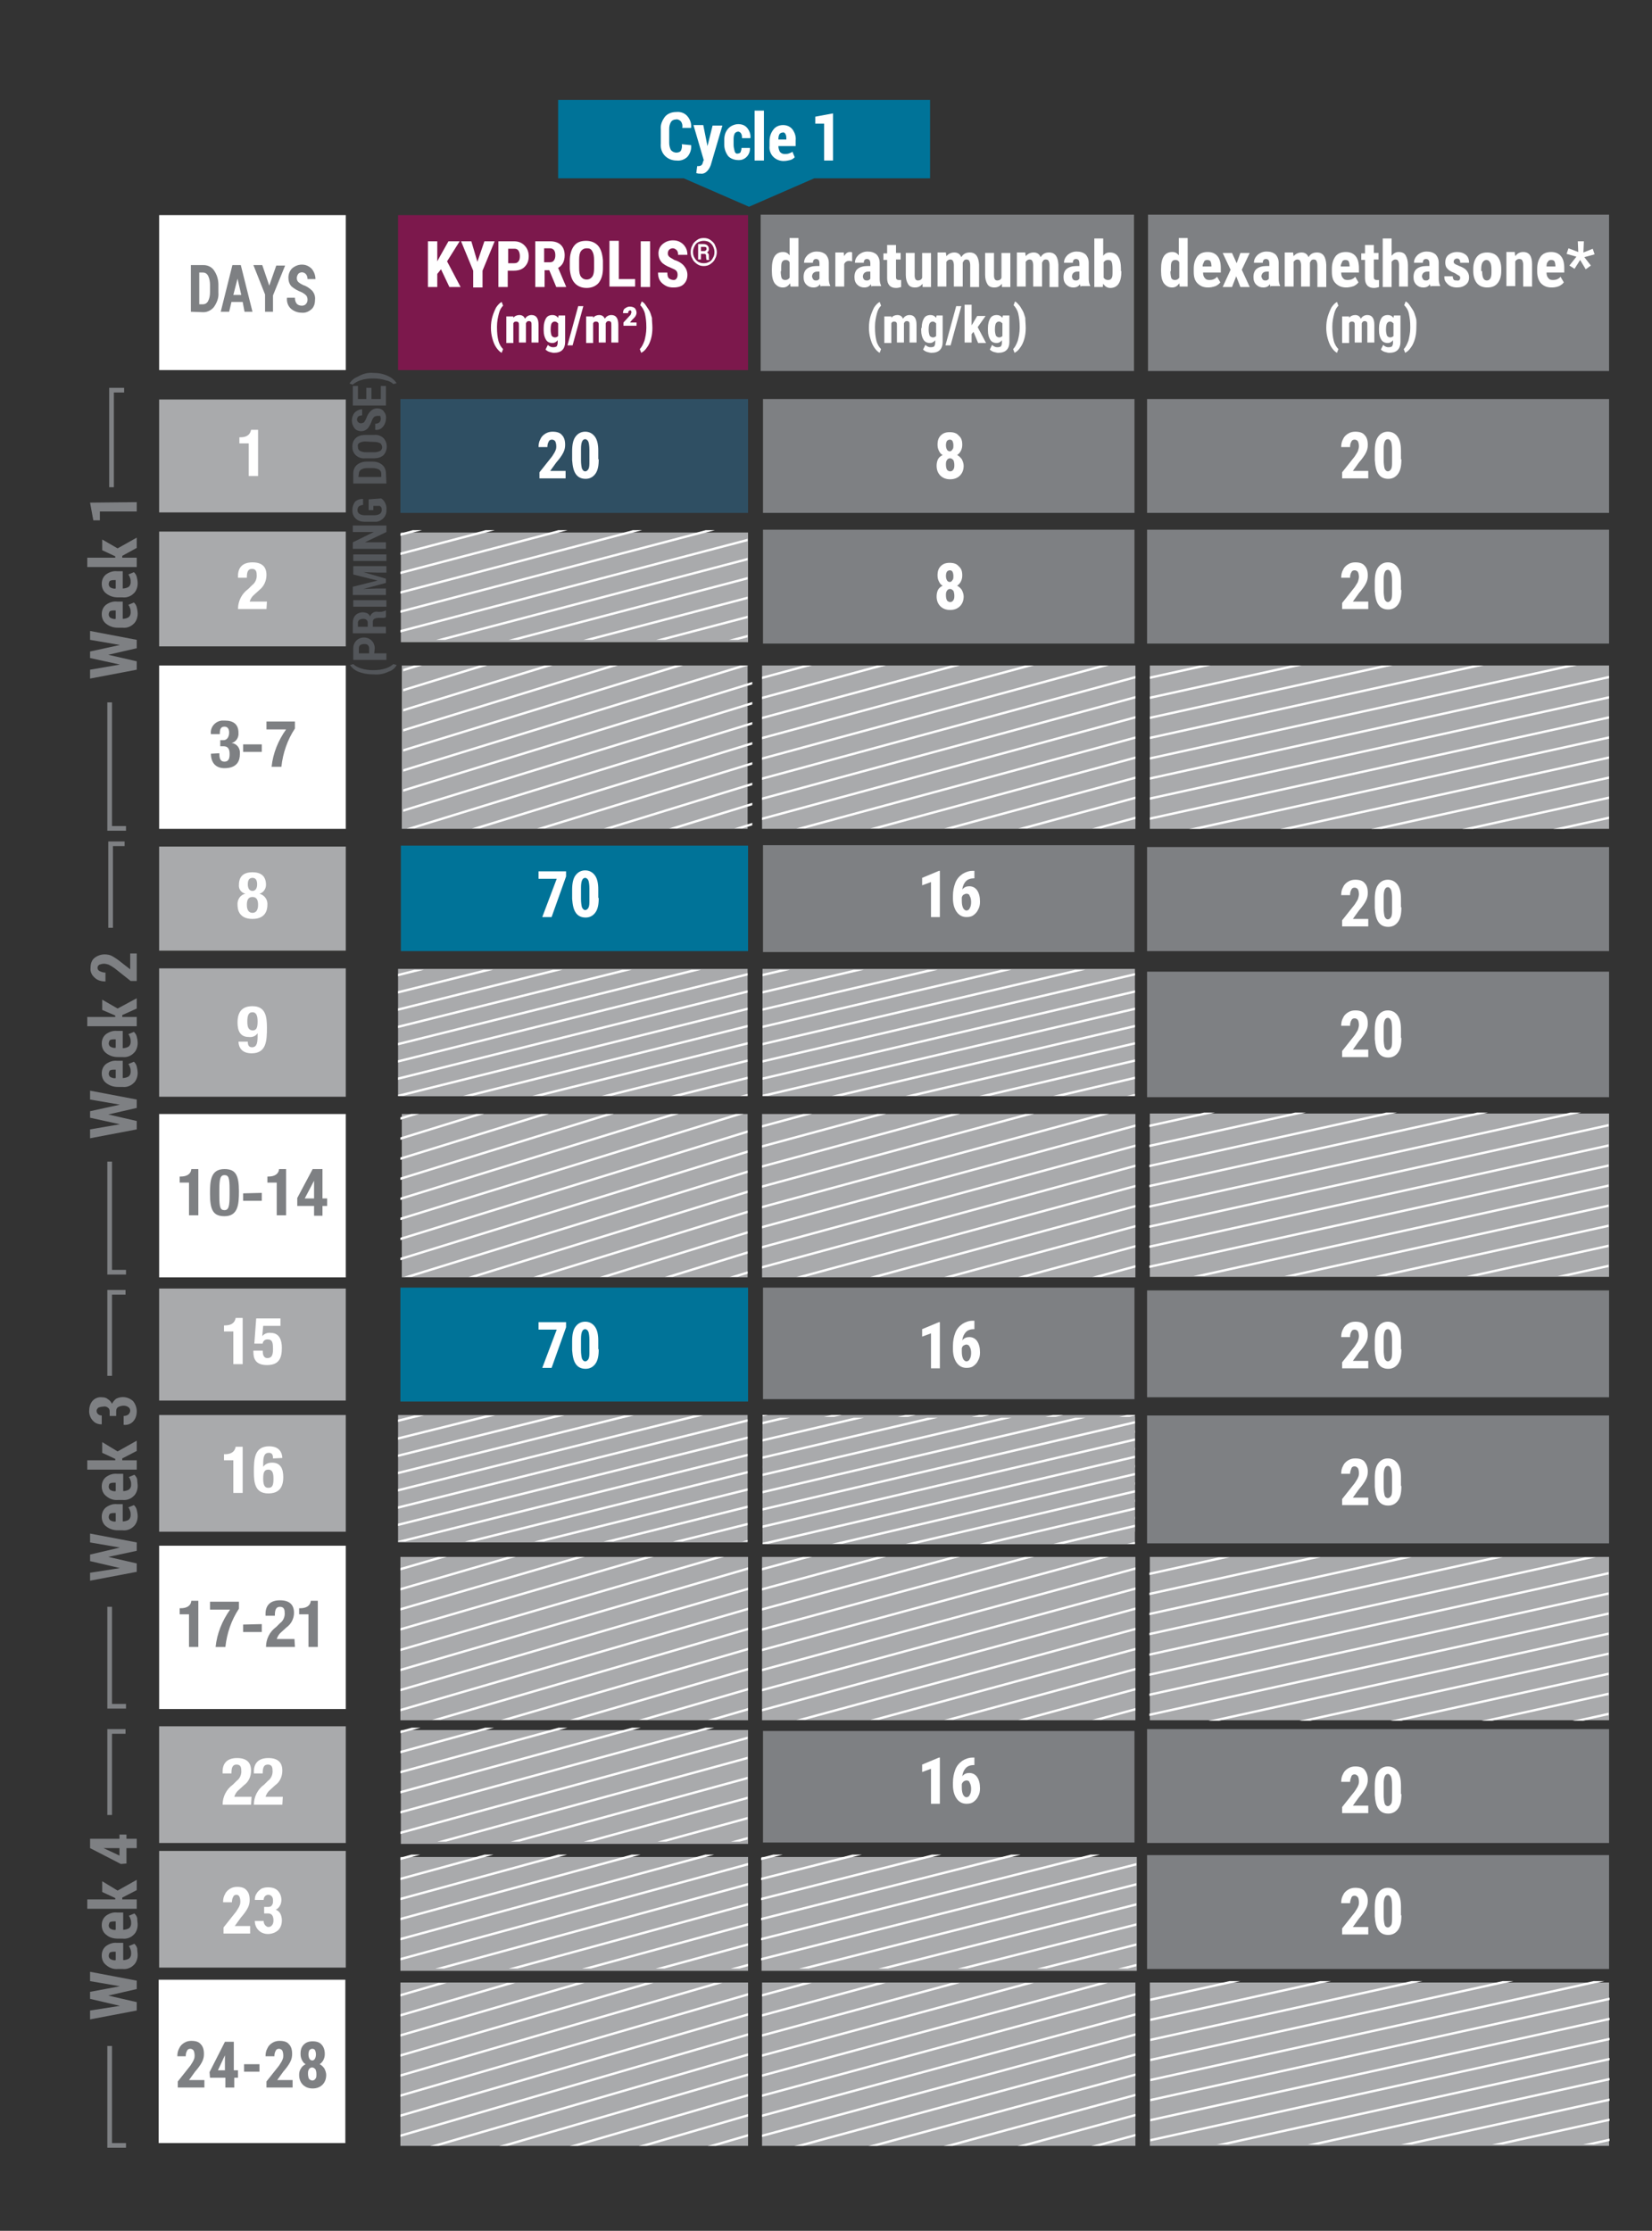 <?xml version="1.0" encoding="utf-8"?>
<!-- Generator: Adobe Illustrator 24.0.3, SVG Export Plug-In . SVG Version: 6.00 Build 0)  -->
<svg version="1.1" id="Layer_1" xmlns="http://www.w3.org/2000/svg" xmlns:xlink="http://www.w3.org/1999/xlink" x="0px" y="0px"
	 viewBox="0 0 354 478" style="enable-background:new 0 0 354 478;" xml:space="preserve">
<rect x="0" y="0" width="354" height="478" fill="#333333" stroke="none"/>
<style type="text/css">
	.st0{fill:#FFFFFF;}
	.st1{fill:#7E8083;}
	.st2{fill:#007398;}
	.st3{fill:#A9AAAC;}
	.st4{opacity:0.5;fill:#2C6D95;enable-background:new    ;}
	.st5{clip-path:url(#SVGID_2_);}
	.st6{fill:none;stroke:#FFFFFF;stroke-width:0.5;}
	.st7{fill:none;}
	.st8{clip-path:url(#SVGID_4_);}
	.st9{clip-path:url(#SVGID_6_);}
	.st10{clip-path:url(#SVGID_8_);}
	.st11{clip-path:url(#SVGID_10_);}
	.st12{clip-path:url(#SVGID_12_);}
	.st13{clip-path:url(#SVGID_14_);}
	.st14{clip-path:url(#SVGID_16_);}
	.st15{clip-path:url(#SVGID_18_);}
	.st16{clip-path:url(#SVGID_20_);fill:none;stroke:#FFFFFF;stroke-width:0.5;}
	.st17{clip-path:url(#SVGID_22_);fill:none;stroke:#FFFFFF;stroke-width:0.5;}
	.st18{clip-path:url(#SVGID_24_);fill:none;stroke:#FFFFFF;stroke-width:0.5;}
	.st19{fill:none;stroke:#7E8083;}
	.st20{fill:#7C184C;}
	.st21{fill:#53565A;}
	.st22{enable-background:new    ;}
	.st23{clip-path:url(#SVGID_26_);fill:none;stroke:#FFFFFF;stroke-width:0.5;}
	.st24{clip-path:url(#SVGID_28_);}
	.st25{clip-path:url(#SVGID_30_);}
	.st26{clip-path:url(#SVGID_32_);}
	.st27{clip-path:url(#SVGID_34_);}
	.st28{clip-path:url(#SVGID_36_);}
	.st29{clip-path:url(#SVGID_38_);}
	.st30{clip-path:url(#SVGID_40_);}
	.st31{clip-path:url(#SVGID_42_);}
	.st32{clip-path:url(#SVGID_44_);}
	.st33{clip-path:url(#SVGID_46_);fill:none;stroke:#FFFFFF;stroke-width:0.5;}
	.st34{clip-path:url(#SVGID_48_);}
	.st35{clip-path:url(#SVGID_50_);fill:none;stroke:#FFFFFF;stroke-width:0.5;}
</style>
<g id="Layer_1_1_">
</g>
<g id="Layer_3">
</g>
<path class="st0" d="M74.1,46.1h-40v33.2h40V46.1z"/>
<path class="st1" d="M40.9,66.8v-10h2.7c0.9,0,1.8,0.4,2.3,1.2c0.6,0.9,0.9,1.9,0.9,3v1.7c0.1,1.1-0.3,2.1-0.9,3
	c-0.5,0.7-1.4,1.2-2.3,1.2L40.9,66.8z M42.7,58.4v6.8h0.8c0.5,0,0.9-0.3,1.1-0.7c0.3-0.6,0.4-1.2,0.4-1.9V61c0-0.6-0.1-1.3-0.4-1.9
	c-0.2-0.4-0.6-0.7-1.1-0.7L42.7,58.4z M52,64.7h-2.4l-0.5,2.1h-1.8l2.5-10h1.8l2.5,10h-1.7L52,64.7z M50,63.2h1.7l-0.8-3.5L50,63.2z
	 M57.7,61.2l1.5-4.3h1.9l-2.6,6.4v3.5h-1.7v-3.7l-2.5-6.3h1.9L57.7,61.2z M65.9,64.2c0-0.3-0.1-0.7-0.3-0.9c-0.3-0.3-0.6-0.5-1-0.7
	c-0.8-0.3-1.5-0.7-2.1-1.2c-0.5-0.5-0.7-1.2-0.7-1.9c0-0.8,0.3-1.5,0.8-2c0.6-0.5,1.3-0.8,2.1-0.8c0.8,0,1.5,0.3,2.1,0.9
	c0.5,0.6,0.8,1.4,0.8,2.2h-1.7c0-0.4-0.1-0.7-0.3-1c-0.4-0.5-1.1-0.6-1.6-0.2l-0.1,0.1c-0.2,0.3-0.3,0.6-0.3,0.9
	c0,0.3,0.1,0.6,0.3,0.8c0.3,0.3,0.7,0.5,1.1,0.7c0.7,0.2,1.4,0.7,1.9,1.2c0.5,0.6,0.7,1.3,0.6,2c0,0.7-0.2,1.5-0.8,2
	c-0.6,0.5-1.3,0.8-2.1,0.7c-0.8,0-1.6-0.3-2.2-0.8c-0.7-0.6-1-1.5-0.9-2.4h1.7c0,0.5,0.1,0.9,0.4,1.3c0.3,0.3,0.7,0.4,1.1,0.4
	c0.3,0,0.6-0.1,0.8-0.3C65.8,64.9,65.9,64.6,65.9,64.2z"/>
<path class="st2" d="M199.4,21.4h-79.8v16.8h26.9l14,6.1l14-6.1h24.8V21.4H199.4z"/>
<path class="st3" d="M34.1,85.6h40v24.2h-40V85.6z M34.1,113.9h40v24.6h-40V113.9z M34.1,181.4h40v22.3h-40V181.4z M34.1,207.5h40
	V235h-40V207.5z M34.1,276.1h40v24h-40V276.1z M34.1,303.2h40v25h-40V303.2z"/>
<path class="st2" d="M85.8,275.9h74.5v24.4H85.8V275.9L85.8,275.9z"/>
<path class="st4" d="M85.8,85.5h74.5v24.4H85.8V85.5z"/>
<path class="st3" d="M85.9,370.7h74.4v24.4H85.9V370.7z"/>
<path class="st3" d="M163.3,142.6h80v35h-80V142.6z"/>
<path class="st0" d="M34.1,238.7h40v35h-40V238.7z M53.3,102v-7h-2v-1.3h0.2c1.3,0,2.1-0.5,2.3-1.6h1.5v9.9H53.3z M34.1,331.2h40v35
	h-40V331.2z"/>
<path class="st0" d="M34,424.2h40v35H34V424.2z"/>
<path class="st0" d="M57.1,130.5H51c0-1.7,0.8-3.3,2.2-4.3l0.8-0.8c0.7-0.5,1.1-1.4,1-2.3c0-0.8-0.3-1.2-1-1.2c-1,0-1.1,0.9-1.1,1.9
	H51v-0.4c0-1.8,1-2.9,3.1-2.9s3,1,3,2.7c0,1.2-0.5,2.4-1.5,3.2l-1.1,1c-0.5,0.4-0.8,0.9-1,1.5h3.7L57.1,130.5z M34.1,142.6h40v35
	h-40V142.6z"/>
<path class="st1" d="M47,161.4c0,1.1,0.2,1.8,1.1,1.8s1.1-0.7,1.1-1.6s-0.2-1.7-1.3-1.7h-0.7v-1.3h0.7c0.8,0,1.2-0.8,1.2-1.6
	s-0.3-1.3-1-1.3c-0.9,0-1,0.7-1,1.6h-1.9c-0.2-1.4,0.8-2.7,2.3-2.9c0.2,0,0.4,0,0.7,0c1.8,0,2.9,0.8,2.9,2.6c0.1,1-0.5,2-1.5,2.2
	c1.1,0.1,1.9,1.1,1.8,2.2c0,0.1,0,0.1,0,0.2c0,1.3-0.5,3-3.3,3c-1.9,0-2.9-1.2-2.9-3.1L47,161.4z M56.1,159.5v1.6h-4v-1.6H56.1z
	 M63.2,154.6v1.5c-1.6,2.4-2.6,5.3-2.9,8.2h-2.1c0.3-2.9,1.4-5.6,3.1-8h-4.2v-1.7H63.2z M40.5,260.4v-7h-2v-1.3h0.2
	c1.3,0,2.2-0.5,2.3-1.6h1.5v9.9H40.5z M48.1,250.5c2.4,0,3.1,1.3,3.1,4.8c0,2.8-0.2,5.3-3.1,5.3c-2.4,0-3.1-1.3-3.1-4.8
	C45,253.1,45.1,250.5,48.1,250.5L48.1,250.5z M47,256.2c0,2.5,0.2,3.1,1.1,3.1s1.1-0.8,1.1-3.3v-1.1c0-2.5-0.2-3.1-1.1-3.1
	s-1.1,0.8-1.1,3.3V256.2z M56.1,255.6v1.7h-4v-1.6L56.1,255.6z M59.3,260.4v-7h-2v-1.3h0.2c1.3,0,2.2-0.5,2.3-1.6h1.5v9.9H59.3z
	 M63.7,256.7l3.3-6.2h2.1v6.3h1v1.6h-1v2.1h-1.8v-2.1h-3.6C63.7,258.4,63.7,256.7,63.7,256.7z M67.3,253l-2,3.8h2V253z M40.5,352.9
	v-7h-2v-1.3h0.2c1.3,0,2.2-0.5,2.3-1.6h1.5v9.9H40.5z M51.2,343.2v1.5c-1.6,2.4-2.6,5.3-2.9,8.2h-2.1c0.3-2.9,1.4-5.6,3.1-8H45v-1.7
	H51.2z M56.1,348v1.7h-4v-1.6L56.1,348z M63.2,352.9H57c0-1.7,0.8-3.3,2.2-4.3l0.8-0.8c0.7-0.5,1.1-1.4,1-2.3c0-0.8-0.3-1.2-1-1.2
	c-1,0-1.1,0.9-1.1,1.9h-2v-0.4c0-1.8,1-2.9,3.1-2.9s3,1,3,2.7c0,1.2-0.6,2.4-1.6,3.1l-1.1,1c-0.5,0.4-0.8,0.9-1,1.5h3.8L63.2,352.9z
	 M66.1,352.9v-7h-2v-1.3h0.2c1.3,0,2.2-0.5,2.3-1.6h1.5v9.9H66.1z"/>
<path class="st0" d="M52.6,191.5c-0.9-0.2-1.5-1-1.4-1.9c0-1.9,1.1-2.7,2.9-2.7s2.9,0.8,2.9,2.7c0,0.9-0.6,1.7-1.4,1.9
	c1.1,0.3,1.8,1.3,1.7,2.4c0,1.1-0.4,3-3.2,3s-3.2-1.9-3.2-3C50.8,192.8,51.5,191.7,52.6,191.5z M54.1,195.6c0.9,0,1.2-0.8,1.2-1.7
	s-0.2-1.7-1.2-1.7s-1.2,0.8-1.2,1.7S53.2,195.6,54.1,195.6L54.1,195.6z M54.1,190.9c0.6,0,1-0.5,1-1.4s-0.3-1.4-1-1.4s-1,0.5-1,1.4
	S53.5,190.9,54.1,190.9L54.1,190.9z M53.1,223.2c0,0.7,0.2,1.2,0.9,1.2c1.1,0,1.2-1.1,1.2-2.5v-0.5c-0.4,0.6-1.1,0.9-1.9,0.8
	c-1.8,0-2.4-1.3-2.4-3.1c0-2.3,1-3.5,3.2-3.5c2.8,0,3.1,2.2,3.1,4.6c0,2.8-0.1,5.5-3.3,5.5c-1.4,0-2.7-0.6-2.8-2.5H53.1z
	 M54.1,220.8c0.8,0,1.1-0.5,1.1-1.9c0-1.1-0.2-2-1.1-2s-1.1,0.8-1.1,2C53,220.2,53.3,220.7,54.1,220.8L54.1,220.8z M50,292.3v-7h-2
	V284h0.2c1.3,0,2.1-0.5,2.3-1.6H52v9.9H50z M60.1,284.1h-3.7l-0.2,2.2c0.4-0.5,1.1-0.8,1.8-0.7c1.9,0,2.4,1.6,2.4,3.2
	c0,2.2-0.6,3.7-3.2,3.7s-2.9-1.6-2.9-2.8v-0.3h2c0,0.7,0.1,1.6,1,1.6s1.2-0.6,1.2-1.9c0-1.6-0.2-2.1-1.2-2.1c-0.5,0-0.9,0.3-1,0.8
	v0.1h-1.8l0.4-5.4h5.2V284.1z M50,319.9v-7h-2v-1.3h0.2c1.3,0,2.1-0.5,2.3-1.6H52v9.9H50z M58.5,312.5c0-0.8-0.2-1.2-0.9-1.2
	c-1.1,0-1.2,1.1-1.2,2.5v0.5c0.4-0.6,1.1-0.9,1.9-0.9c1.8,0,2.4,1.3,2.4,3.1c0,2.3-1,3.5-3.2,3.5c-2.8,0-3.1-2.2-3.1-4.6
	c0-2.8,0.1-5.5,3.3-5.5c1.4,0,2.7,0.6,2.8,2.5L58.5,312.5z M57.5,318.8c1,0,1.1-0.8,1.1-2c0-1.3-0.3-1.9-1.1-1.9s-1.1,0.5-1.1,1.9
	C56.4,318,56.6,318.8,57.5,318.8z"/>
<path class="st3" d="M34.1,369.9h40v25h-40V369.9z"/>
<path class="st3" d="M34.1,396.6h40v25h-40V396.6z"/>
<path class="st1" d="M163.5,85.5h79.6v24.4h-79.6V85.5L163.5,85.5z M163.5,181.1h79.6V204h-79.6V181.1z M163.5,275.9h79.6v23.9
	h-79.6V275.9z"/>
<path class="st3" d="M86.1,142.6h74.1v35H86.1V142.6z M163.3,238.7h80v35h-80V238.7z M86.1,238.7h74.1v35H86.1V238.7z M163.4,303.2
	h79.8v25h-79.8V303.2z"/>
<g>
	<g>
		<defs>
			<rect id="SVGID_1_" x="163.3" y="142.6" width="80" height="34.9"/>
		</defs>
		<clipPath id="SVGID_2_">
			<use xlink:href="#SVGID_1_"  style="overflow:visible;"/>
		</clipPath>
		<g class="st5">
			<path class="st6" d="M160.9,189L343,139.6 M160.9,163.2L343,113.7 M160.9,214.9L343,165.4 M160.9,150.2L343,100.8 M160.9,201.9
				L343,152.5 M160.9,176.1L343,126.6 M160.9,141.6L343,92.2 M160.9,193.3L343,143.9 M160.9,167.5L343,118 M160.9,219.2L343,169.7
				 M160.9,154.5L343,105.1 M160.9,206.2L343,156.8 M160.9,180.4L343,131 M160.9,145.9L343,96.5 M160.9,197.6L343,148.2
				 M160.9,171.8L343,122.3 M160.9,223.5L343,174 M160.9,158.8L343,109.4 M160.9,210.5L343,161.1 M160.9,184.7L343,135.3"/>
		</g>
	</g>
</g>
<path class="st3" d="M246.4,142.6h98.4v35h-98.4V142.6z"/>
<rect x="246.4" y="142.6" class="st7" width="98.4" height="34.9"/>
<path class="st3" d="M246.4,238.6h98.4v35h-98.4V238.6z"/>
<rect x="246.4" y="238.6" class="st7" width="98.4" height="34.9"/>
<g>
	<g>
		<defs>
			<rect id="SVGID_3_" x="86.4" y="142.6" width="74.8" height="34.9"/>
		</defs>
		<clipPath id="SVGID_4_">
			<use xlink:href="#SVGID_3_"  style="overflow:visible;"/>
		</clipPath>
		<g class="st8">
			<path class="st6" d="M57.1,191.3l160.6-49.4 M57.1,165.5l160.6-49.4 M57.1,217.2l160.6-49.4 M57.1,152.6l160.6-49.4 M57.1,204.3
				l160.6-49.4 M57.1,178.4L217.7,129 M57.1,143.9l160.6-49.4 M57.1,195.6l160.6-49.4 M57.1,169.8l160.6-49.4 M57.1,221.5
				l160.6-49.4 M57.1,156.9l160.6-49.4 M57.1,208.6l160.6-49.4 M57.1,182.7l160.6-49.4 M57.1,148.3l160.6-49.4 M57.1,200l160.6-49.4
				 M57.1,174.1l160.6-49.4 M57.1,225.8l160.6-49.4 M57.1,161.2l160.6-49.4 M57.1,212.9l160.6-49.4 M57.1,187l160.6-49.4"/>
		</g>
	</g>
</g>
<path class="st3" d="M163.3,333.6h80v35h-80V333.6z"/>
<g>
	<g>
		<defs>
			<rect id="SVGID_5_" x="163.3" y="333.6" width="80" height="34.9"/>
		</defs>
		<clipPath id="SVGID_6_">
			<use xlink:href="#SVGID_5_"  style="overflow:visible;"/>
		</clipPath>
		<g class="st9">
			<path class="st6" d="M160.9,380L343,330.6 M160.9,354.2L343,304.7 M160.9,405.9L343,356.4 M160.9,341.2L343,291.8 M160.9,392.9
				L343,343.5 M160.9,367.1L343,317.6 M160.9,332.6L343,283.2 M160.9,384.3L343,334.9 M160.9,358.5L343,309 M160.9,410.2L343,360.7
				 M160.9,345.5L343,296.1 M160.9,397.2L343,347.8 M160.9,371.4L343,322 M160.9,336.9L343,287.5 M160.9,388.6L343,339.2
				 M160.9,362.8L343,313.3 M160.9,414.5L343,365 M160.9,349.8L343,300.4 M160.9,401.5L343,352.1 M160.9,375.7L343,326.3"/>
		</g>
	</g>
</g>
<path class="st3" d="M85.8,333.6h74.5v35H85.8V333.6z"/>
<g>
	<g>
		<defs>
			<rect id="SVGID_7_" x="85.8" y="333.6" width="74.5" height="34.9"/>
		</defs>
		<clipPath id="SVGID_8_">
			<use xlink:href="#SVGID_7_"  style="overflow:visible;"/>
		</clipPath>
		<g class="st10">
			<path class="st6" d="M83.5,380l169.7-49.4 M83.5,354.2l169.7-49.4 M83.5,405.9l169.7-49.4 M83.5,341.2l169.7-49.4 M83.5,392.9
				l169.7-49.4 M83.5,367.1l169.7-49.4 M83.5,332.6l169.7-49.4 M83.5,384.3l169.7-49.4 M83.5,358.5L253.2,309 M83.5,410.2
				l169.7-49.4 M83.5,345.5l169.7-49.4 M83.5,397.2l169.7-49.4 M83.5,371.4L253.2,322 M83.5,336.9l169.7-49.4 M83.5,388.6
				l169.7-49.4 M83.5,362.8l169.7-49.4 M83.5,414.5L253.2,365 M83.5,349.8l169.7-49.4 M83.5,401.5l169.7-49.4 M83.5,375.7
				l169.7-49.4"/>
		</g>
	</g>
</g>
<path class="st3" d="M246.4,333.6h98.4v35h-98.4V333.6z"/>
<rect x="246.4" y="333.6" class="st7" width="98.4" height="34.9"/>
<path class="st3" d="M163.3,424.8h80v35h-80V424.8z"/>
<g>
	<g>
		<defs>
			<rect id="SVGID_9_" x="163.3" y="424.9" width="80" height="34.9"/>
		</defs>
		<clipPath id="SVGID_10_">
			<use xlink:href="#SVGID_9_"  style="overflow:visible;"/>
		</clipPath>
		<g class="st11">
			<path class="st6" d="M160.9,471.3L343,421.8 M160.9,445.4L343,396 M160.9,497.1L343,447.7 M160.9,432.5L343,383 M160.9,484.2
				L343,434.8 M160.9,458.3L343,408.9 M160.9,423.9L343,374.4 M160.9,475.6L343,426.1 M160.9,449.7L343,400.3 M160.9,501.4L343,452
				 M160.9,436.8L343,387.4 M160.9,488.5L343,439.1 M160.9,462.6L343,413.2 M160.9,428.2L343,378.7 M160.9,479.9L343,430.4
				 M160.9,454L343,404.6 M160.9,505.7L343,456.3 M160.9,441.1L343,391.7 M160.9,492.8L343,443.4 M160.9,466.9L343,417.5"/>
		</g>
	</g>
</g>
<path class="st3" d="M85.8,424.8h74.5v35H85.8V424.8z"/>
<g>
	<g>
		<defs>
			<rect id="SVGID_11_" x="85.8" y="424.9" width="74.5" height="34.9"/>
		</defs>
		<clipPath id="SVGID_12_">
			<use xlink:href="#SVGID_11_"  style="overflow:visible;"/>
		</clipPath>
		<g class="st12">
			<path class="st6" d="M83.5,471.3l169.7-49.4 M83.5,445.4L253.2,396 M83.5,497.1l169.7-49.4 M83.5,432.5L253.2,383 M83.5,484.2
				l169.7-49.4 M83.5,458.3l169.7-49.4 M83.5,423.9l169.7-49.4 M83.5,475.6l169.7-49.4 M83.5,449.7l169.7-49.4 M83.5,501.4
				L253.2,452 M83.5,436.8l169.7-49.4 M83.5,488.5l169.7-49.4 M83.5,462.6l169.7-49.4 M83.5,428.2l169.7-49.4 M83.5,479.9
				l169.7-49.4 M83.5,454l169.7-49.4 M83.5,505.7l169.7-49.4 M83.5,441.1l169.7-49.4 M83.5,492.8l169.7-49.4 M83.5,466.9l169.7-49.4
				"/>
		</g>
	</g>
</g>
<path class="st3" d="M246.4,424.8h98.4v35h-98.4V424.8z"/>
<rect x="246.4" y="424.9" class="st7" width="98.4" height="34.9"/>
<g>
	<g>
		<defs>
			<rect id="SVGID_13_" x="163.3" y="238.7" width="80" height="34.9"/>
		</defs>
		<clipPath id="SVGID_14_">
			<use xlink:href="#SVGID_13_"  style="overflow:visible;"/>
		</clipPath>
		<g class="st13">
			<path class="st6" d="M160.9,285.1L343,235.7 M160.9,259.3L343,209.8 M160.9,311L343,261.5 M160.9,246.3L343,196.9 M160.9,298
				L343,248.6 M160.9,272.2L343,222.7 M160.9,237.7L343,188.3 M160.9,289.4L343,240 M160.9,263.6L343,214.1 M160.9,315.3L343,265.8
				 M160.9,250.6L343,201.2 M160.9,302.3L343,252.9 M160.9,276.5L343,227.1 M160.9,242L343,192.6 M160.9,293.7L343,244.3
				 M160.9,267.9L343,218.4 M160.9,319.6L343,270.1 M160.9,254.9L343,205.5 M160.9,306.6L343,257.2 M160.9,280.8L343,231.4"/>
		</g>
	</g>
</g>
<g>
	<g>
		<defs>
			<rect id="SVGID_15_" x="85.8" y="238.7" width="74.4" height="34.9"/>
		</defs>
		<clipPath id="SVGID_16_">
			<use xlink:href="#SVGID_15_"  style="overflow:visible;"/>
		</clipPath>
		<g class="st14">
			<path class="st6" d="M56.6,287.4L216.4,238 M56.6,261.6l159.8-49.4 M56.6,313.3l159.8-49.4 M56.6,248.7l159.8-49.4 M56.6,300.4
				L216.4,251 M56.6,274.5l159.8-49.4 M56.6,240l159.8-49.4 M56.6,291.7l159.8-49.4 M56.6,265.9l159.8-49.4 M56.6,317.6l159.8-49.4
				 M56.6,253l159.8-49.4 M56.6,304.7l159.8-49.4 M56.6,278.8l159.8-49.4 M56.6,244.4L216.4,195 M56.6,296.1l159.8-49.4 M56.6,270.2
				l159.8-49.4 M56.6,321.9l159.8-49.4 M56.6,257.3l159.8-49.4 M56.6,309l159.8-49.4 M56.6,283.1l159.8-49.4"/>
		</g>
	</g>
</g>
<g>
	<g>
		<defs>
			<rect id="SVGID_17_" x="163.4" y="303.2" width="79.8" height="25"/>
		</defs>
		<clipPath id="SVGID_18_">
			<use xlink:href="#SVGID_17_"  style="overflow:visible;"/>
		</clipPath>
		<g class="st15">
			<path class="st6" d="M161.8,344.3l181.7-42.5 M161.8,322.1l181.7-42.5 M161.8,366.6l181.7-42.5 M161.8,311l181.7-42.5
				 M161.8,355.5L343.5,313 M161.8,333.2l181.7-42.5 M161.8,303.6l181.7-42.5 M161.8,348l181.7-42.5 M161.8,325.8l181.7-42.5
				 M161.8,370.3l181.7-42.5 M161.8,314.7l181.7-42.5 M161.8,359.2l181.7-42.5 M161.8,336.9l181.7-42.5 M161.8,307.3l181.7-42.5
				 M161.8,351.7l181.7-42.5 M161.8,329.5L343.5,287 M161.8,374l181.7-42.5 M161.8,318.4l181.7-42.5 M161.8,362.9l181.7-42.5
				 M161.8,340.6l181.7-42.5"/>
		</g>
	</g>
</g>
<path class="st3" d="M163.4,207.6h79.8v27.3h-79.8V207.6z"/>
<g>
	<g>
		<defs>
			<rect id="SVGID_19_" x="163.4" y="207.8" width="79.8" height="27"/>
		</defs>
		<clipPath id="SVGID_20_">
			<use xlink:href="#SVGID_19_"  style="overflow:visible;"/>
		</clipPath>
		<path class="st16" d="M161.8,250l181.7-42.5 M161.8,227.8l181.7-42.5 M161.8,272.2l181.7-42.5 M161.8,216.7l181.7-42.5
			 M161.8,261.1l181.7-42.5 M161.8,238.9l181.7-42.5 M161.8,209.3l181.7-42.5 M161.8,253.7l181.7-42.5 M161.8,231.5L343.5,189
			 M161.8,275.9l181.7-42.5 M161.8,220.4l181.7-42.5 M161.8,264.8l181.7-42.5 M161.8,242.6l181.7-42.5 M161.8,213l181.7-42.5
			 M161.8,257.4l181.7-42.5 M161.8,235.2l181.7-42.5 M161.8,279.6l181.7-42.5 M161.8,224.1l181.7-42.5 M161.8,268.5L343.5,226
			 M161.8,246.3l181.7-42.5"/>
	</g>
</g>
<path class="st3" d="M85.3,207.6h74.9v27.3H85.3V207.6z"/>
<g>
	<g>
		<defs>
			<rect id="SVGID_21_" x="85.3" y="207.8" width="74.9" height="27"/>
		</defs>
		<clipPath id="SVGID_22_">
			<use xlink:href="#SVGID_21_"  style="overflow:visible;"/>
		</clipPath>
		<path class="st17" d="M83.8,250l170.6-42.5 M83.8,227.8l170.6-42.5 M83.8,272.2l170.6-42.5 M83.8,216.7l170.6-42.5 M83.8,261.1
			l170.6-42.5 M83.8,238.9l170.6-42.5 M83.8,209.3l170.6-42.5 M83.8,253.7l170.6-42.5 M83.8,231.5L254.3,189 M83.8,275.9l170.6-42.5
			 M83.8,220.4l170.6-42.5 M83.8,264.8l170.6-42.5 M83.8,242.6l170.6-42.5 M83.8,213l170.6-42.5 M83.8,257.4l170.6-42.5 M83.8,235.2
			l170.6-42.5 M83.8,279.6l170.6-42.5 M83.8,224.1l170.6-42.5 M83.8,268.5L254.3,226 M83.8,246.3l170.6-42.5"/>
	</g>
</g>
<path class="st3" d="M85.3,303.2h74.9v27.3H85.3V303.2z"/>
<g>
	<g>
		<defs>
			<rect id="SVGID_23_" x="85.3" y="303.3" width="74.9" height="27"/>
		</defs>
		<clipPath id="SVGID_24_">
			<use xlink:href="#SVGID_23_"  style="overflow:visible;"/>
		</clipPath>
		<path class="st18" d="M83.8,345.6l170.6-42.5 M83.8,323.4l170.6-42.5 M83.8,367.8l170.6-42.5 M83.8,312.3l170.6-42.5 M83.8,356.7
			l170.6-42.5 M83.8,334.5L254.3,292 M83.8,304.8l170.6-42.5 M83.8,349.3l170.6-42.5 M83.8,327.1l170.6-42.5 M83.8,371.5L254.3,329
			 M83.8,316l170.6-42.5 M83.8,360.4l170.6-42.5 M83.8,338.2l170.6-42.5 M83.8,308.6l170.6-42.5 M83.8,353l170.6-42.5 M83.8,330.8
			l170.6-42.5 M83.8,375.2l170.6-42.5 M83.8,319.7l170.6-42.5 M83.8,364.1l170.6-42.5 M83.8,341.9l170.6-42.5"/>
	</g>
</g>
<path class="st1" d="M25.7,138.2l-6.4-1.1v-1.9l10,1.9v1.8l-6.1,1.4l6.1,1.4v1.8l-10,1.9v-1.9l6.4-1.1l-6.4-1.4v-1.4L25.7,138.2z
	 M29.5,131.5c0,0.8-0.3,1.7-0.9,2.2c-0.6,0.6-1.5,0.9-2.3,0.8h-1c-0.9,0-1.7-0.2-2.5-0.8c-0.7-0.5-1-1.3-1-2.1s0.3-1.5,0.9-2
	c0.7-0.5,1.5-0.8,2.4-0.7h1.2v3.7c0.4,0,0.8-0.1,1.2-0.3c0.3-0.2,0.5-0.6,0.5-1c0-0.3,0-0.6-0.1-0.9c-0.1-0.3-0.2-0.6-0.4-0.8
	l1.2-0.5c0.3,0.3,0.5,0.6,0.6,1C29.4,130.5,29.5,131,29.5,131.5z M23.3,131.7c0,0.3,0.2,0.6,0.4,0.7c0.4,0.2,0.8,0.3,1.1,0.2v-1.8
	h-0.3c-0.3,0-0.7,0-1,0.2C23.4,131.2,23.3,131.4,23.3,131.7L23.3,131.7z M29.5,125c0,0.8-0.3,1.7-0.9,2.2c-0.6,0.6-1.5,0.9-2.3,0.8
	h-1c-0.9,0-1.7-0.2-2.5-0.8c-0.7-0.5-1-1.3-1-2.1c0-0.8,0.3-1.5,0.9-2c0.7-0.5,1.5-0.8,2.4-0.7h1.2v3.7c0.4,0,0.8-0.1,1.2-0.3
	c0.3-0.2,0.5-0.6,0.5-1c0-0.3,0-0.6-0.1-0.9s-0.2-0.6-0.4-0.8l1.2-0.5c0.3,0.3,0.5,0.6,0.6,1C29.4,124,29.5,124.5,29.5,125z
	 M23.3,125.2c0,0.3,0.2,0.6,0.4,0.7c0.4,0.2,0.8,0.3,1.1,0.2v-1.8h-0.3c-0.3,0-0.7,0-1,0.2C23.4,124.7,23.3,124.9,23.3,125.2z
	 M26.2,119.1v0.4h3.1v2H18.7v-2h6v-0.3l-2.8-1.3v-2.3l3.3,1.9l4.1-2.3v2.2L26.2,119.1z M29.3,107.6v2h-7.9v1.9H20l-0.7-3.8
	L29.3,107.6z"/>
<path class="st19" d="M23.9,104.4V83.6h2.7 M23.5,150.5v27H27"/>
<path class="st0" d="M53.8,386.7h-6.1c0-1.7,0.8-3.3,2.2-4.3l0.8-0.8c0.7-0.5,1.1-1.4,1-2.3c0-0.8-0.3-1.2-1-1.2
	c-1,0-1.1,0.9-1.1,1.9h-1.9v-0.4c0-1.8,1-2.9,3.1-2.9s3,1,3,2.7c0,1.2-0.5,2.4-1.5,3.1l-1.1,1c-0.5,0.4-0.8,0.9-1,1.5h3.7
	L53.8,386.7z M60.5,386.7h-6.1c0-1.7,0.8-3.3,2.2-4.3l0.8-0.8c0.7-0.5,1.1-1.4,1-2.3c0-0.8-0.3-1.2-1-1.2c-1,0-1.1,0.9-1.1,1.9h-1.9
	v-0.4c0-1.8,1-2.9,3.1-2.9s3,1,3,2.7c0,1.2-0.5,2.4-1.5,3.1l-1.1,1c-0.5,0.4-0.8,0.9-1,1.5h3.7L60.5,386.7z"/>
<path class="st1" d="M25.7,236.7l-6.4-1.1v-1.9l10,1.9v1.8l-6.1,1.4l6.1,1.4v1.8l-10,1.9V242l6.4-1.1l-6.4-1.4v-1.4L25.7,236.7z
	 M29.5,229.9c0,0.8-0.3,1.7-0.9,2.2c-0.6,0.6-1.5,0.9-2.3,0.8h-1c-0.9,0-1.7-0.2-2.5-0.8c-0.7-0.5-1-1.3-1-2.1s0.3-1.5,0.9-2
	c0.7-0.5,1.5-0.8,2.4-0.7h1.2v3.7c0.4,0,0.8-0.1,1.2-0.3c0.3-0.2,0.5-0.6,0.5-1c0-0.3,0-0.6-0.1-0.9c-0.1-0.3-0.2-0.6-0.4-0.8
	l1.2-0.5c0.3,0.3,0.5,0.6,0.6,1C29.4,229,29.5,229.5,29.5,229.9z M23.3,230.1c0,0.3,0.2,0.6,0.4,0.7c0.4,0.2,0.8,0.3,1.1,0.2v-1.8
	h-0.3c-0.3,0-0.7,0-1,0.2C23.4,229.6,23.3,229.9,23.3,230.1L23.3,230.1z M29.5,223.5c0,0.8-0.3,1.7-0.9,2.2
	c-0.6,0.6-1.5,0.9-2.3,0.8h-1c-0.9,0-1.7-0.2-2.5-0.8c-0.7-0.5-1-1.3-1-2.1s0.3-1.5,0.9-2c0.7-0.5,1.5-0.8,2.4-0.7h1.2v3.7
	c0.4,0,0.8-0.1,1.2-0.3c0.3-0.2,0.5-0.6,0.5-1c0-0.3,0-0.6-0.1-0.9c-0.1-0.3-0.2-0.6-0.4-0.8l1.2-0.5c0.3,0.3,0.5,0.6,0.6,1
	C29.4,222.5,29.5,223,29.5,223.5z M23.3,223.6c0,0.3,0.2,0.6,0.4,0.7c0.4,0.2,0.8,0.3,1.1,0.2v-1.8h-0.3c-0.3,0-0.7,0-1,0.2
	C23.4,223.1,23.3,223.4,23.3,223.6L23.3,223.6z M26.2,217.5v0.4h3.1v2H18.7v-2h6v-0.3l-2.8-1.2v-2.2l3.3,1.9l4.1-2.2v2.2L26.2,217.5
	z M29.3,204.3v5.9H28l-3.4-2.7c-0.4-0.3-0.9-0.6-1.3-0.8c-0.3-0.1-0.7-0.2-1-0.2c-0.4,0-0.7,0.1-1,0.2c-0.3,0.2-0.4,0.4-0.4,0.7
	s0.2,0.6,0.5,0.7c0.4,0.2,0.8,0.3,1.2,0.3v1.9c-0.8,0-1.7-0.2-2.3-0.8c-0.6-0.5-1-1.3-0.9-2.1c0-0.8,0.2-1.6,0.8-2.1
	c0.6-0.5,1.4-0.8,2.2-0.8c0.6,0,1.2,0.1,1.7,0.4c0.7,0.4,1.4,0.9,2,1.4l1.8,1.4v-3.4L29.3,204.3z"/>
<path class="st19" d="M23.7,198.8v-18h3 M23.5,248.9v23.7H27"/>
<path class="st1" d="M25.7,331.6l-6.4-1.1v-1.9l10,1.9v1.8l-6.1,1.3l6.1,1.4v1.8l-10,1.9V337l6.4-1l-6.4-1.5v-1.4L25.7,331.6z
	 M29.5,324.9c0,0.8-0.3,1.7-0.9,2.2c-0.6,0.6-1.5,0.9-2.3,0.8h-1c-0.9,0-1.7-0.2-2.5-0.8c-0.7-0.5-1-1.3-1-2.1c0-0.8,0.3-1.5,0.9-2
	c0.7-0.5,1.5-0.8,2.4-0.7h1.2v3.7c0.4,0,0.8-0.1,1.2-0.3c0.3-0.2,0.5-0.6,0.5-1c0-0.3,0-0.6-0.1-0.9s-0.2-0.6-0.4-0.8l1.2-0.5
	c0.3,0.3,0.5,0.6,0.6,1C29.4,323.9,29.5,324.4,29.5,324.9z M23.3,325.1c0,0.3,0.2,0.6,0.4,0.7c0.4,0.2,0.8,0.3,1.1,0.2v-1.8h-0.3
	c-0.3,0-0.7,0-1,0.2C23.4,324.6,23.3,324.8,23.3,325.1L23.3,325.1z M29.5,318.4c0,0.8-0.3,1.7-0.9,2.2c-0.6,0.6-1.5,0.9-2.3,0.8h-1
	c-0.9,0.1-1.8-0.2-2.5-0.8c-0.7-0.5-1-1.3-1-2.1c0-0.8,0.3-1.5,0.9-2c0.7-0.5,1.5-0.8,2.4-0.7h1.3v3.7c0.4,0,0.8-0.1,1.2-0.3
	c0.3-0.2,0.5-0.6,0.5-1c0-0.3,0-0.6-0.1-0.9s-0.2-0.6-0.4-0.8l1.2-0.5c0.3,0.3,0.5,0.6,0.6,1C29.4,317.5,29.5,317.9,29.5,318.4
	L29.5,318.4z M23.3,318.6c0,0.3,0.2,0.6,0.4,0.7c0.4,0.2,0.8,0.3,1.1,0.2v-1.8h-0.3c-0.3,0-0.7,0-1,0.2
	C23.4,318,23.3,318.3,23.3,318.6L23.3,318.6z M26.2,312.5v0.4h3.1v2H18.7v-2h6v-0.3l-2.8-1.3V309l3.3,2l4.1-2.3v2.2L26.2,312.5z
	 M23.5,303.4v-1c0-0.3-0.1-0.6-0.4-0.8c-0.3-0.2-0.6-0.3-1-0.2c-0.3,0-0.7,0.1-1,0.2c-0.2,0.2-0.4,0.4-0.4,0.7
	c0,0.3,0.1,0.5,0.3,0.7c0.2,0.2,0.5,0.3,0.8,0.3v1.9c-0.7,0-1.4-0.2-1.9-0.8c-0.5-0.5-0.8-1.3-0.8-2c0-0.8,0.2-1.6,0.7-2.2
	s1.3-0.9,2.1-0.8c0.4,0,0.9,0.1,1.2,0.4c0.4,0.2,0.7,0.6,0.9,1c0.2-0.4,0.5-0.8,0.9-1.1c1.2-0.6,2.6-0.4,3.6,0.5
	c0.5,0.6,0.8,1.4,0.8,2.2c0,0.8-0.2,1.5-0.7,2.1s-1.3,0.9-2.1,0.8v-1.9c0.4,0,0.7-0.1,1-0.3c0.2-0.2,0.4-0.5,0.4-0.8
	s-0.1-0.6-0.4-0.8c-0.3-0.2-0.6-0.3-1-0.3s-0.8,0.1-1.2,0.3c-0.3,0.2-0.4,0.5-0.4,0.9v1L23.5,303.4z"/>
<path class="st19" d="M23.5,294.8v-17.9h3.4 M23.5,344.3v21.3H27"/>
<path class="st1" d="M25.7,425.6l-6.4-1.1v-2l10,1.9v1.8l-6.1,1.4l6.1,1.4v1.8l-10,1.9v-1.9l6.4-1l-6.4-1.5v-1.5L25.7,425.6z
	 M29.5,418.9c0,0.8-0.3,1.7-0.9,2.2c-0.6,0.6-1.5,0.9-2.3,0.8h-1c-0.9,0.1-1.8-0.2-2.5-0.8c-0.7-0.5-1-1.3-1-2.1
	c0-0.8,0.3-1.5,0.9-2c0.7-0.5,1.5-0.8,2.4-0.7h1.3v3.7c0.4,0,0.8-0.1,1.2-0.3c0.3-0.2,0.5-0.6,0.5-1c0-0.3,0-0.6-0.1-0.9
	s-0.2-0.6-0.4-0.8l1.2-0.5c0.3,0.3,0.5,0.6,0.6,1C29.4,418,29.5,418.4,29.5,418.9z M23.3,419.1c0,0.3,0.2,0.6,0.4,0.7
	c0.4,0.2,0.8,0.3,1.1,0.2v-1.8h-0.3c-0.3,0-0.7,0-1,0.2C23.4,418.6,23.3,418.8,23.3,419.1L23.3,419.1z M29.5,412.4
	c0,0.8-0.3,1.7-0.9,2.2c-0.6,0.6-1.5,0.9-2.3,0.8h-1c-0.9,0-1.8-0.2-2.5-0.8c-0.7-0.5-1-1.3-1-2.1c0-0.8,0.3-1.5,0.9-2
	c0.7-0.5,1.5-0.8,2.4-0.7h1.3v3.7c0.4,0,0.8-0.1,1.2-0.3c0.3-0.2,0.5-0.6,0.5-1c0-0.3,0-0.6-0.1-0.9s-0.2-0.6-0.4-0.8l1.2-0.5
	c0.3,0.3,0.5,0.6,0.6,1C29.4,411.5,29.5,412,29.5,412.4z M23.3,412.6c0,0.3,0.2,0.6,0.4,0.7c0.4,0.2,0.8,0.3,1.1,0.2v-1.8h-0.3
	c-0.3,0-0.7,0-1,0.2C23.4,412.1,23.3,412.4,23.3,412.6z M26.2,406.6v0.4h3.1v2H18.7v-2h6v-0.3l-2.8-1.3v-2.3l3.3,2l4.1-2.3v2.2
	L26.2,406.6z M25.6,394v-0.9h1.5v0.9h2.2v2h-2.2v3.3l-1.2,0.1l-6.6-3.4v-2H25.6z M25.6,397.6V396h-3.4l0.2,0.1L25.6,397.6z"/>
<path class="st2" d="M85.9,181.2h74.4v22.6H85.9V181.2z"/>
<path class="st20" d="M85.3,46.1v33.2h75V46.1H85.3z"/>
<path class="st7" d="M1.7,18.7l0.1-18l17.9,0.1l-0.1,18L1.7,18.7z"/>
<path class="st7" d="M344,477.5l0.1-17.9l19.4,0.1l-0.1,17.9L344,477.5z"/>
<path class="st0" d="M148.1,31.1c0.1,0.9-0.2,1.8-0.8,2.5c-0.6,0.6-1.5,0.9-2.3,0.8c-0.9,0-1.8-0.3-2.5-1s-1-1.7-0.9-2.7v-3
	c-0.1-1,0.3-1.9,0.9-2.7c0.6-0.7,1.5-1,2.4-1c0.9-0.1,1.8,0.2,2.4,0.9c0.6,0.7,0.9,1.6,0.8,2.5h-1.9c0.1-0.5,0-1-0.3-1.4
	c-0.3-0.3-0.7-0.5-1.1-0.4c-0.4,0-0.8,0.2-1,0.5c-0.3,0.5-0.4,1-0.4,1.5v3c0,0.5,0.1,1.1,0.4,1.6c0.3,0.3,0.7,0.5,1.1,0.5
	c0.4,0,0.8-0.1,1-0.4c0.2-0.4,0.3-0.9,0.2-1.4L148.1,31.1z M151.6,31.3L151.6,31.3l1.1-4.4h2.1l-2.5,8.5c-0.2,0.5-0.4,0.9-0.8,1.3
	c-0.4,0.4-0.9,0.6-1.4,0.5c-0.1,0-0.3,0-0.4,0l-0.5-0.1l0.2-1.5h0.3c0.2,0,0.5-0.1,0.6-0.2c0.2-0.2,0.3-0.4,0.3-0.6l0.2-0.5
	l-2.2-7.5h2.1L151.6,31.3z M158.1,32.9c0.2,0,0.5-0.1,0.6-0.3c0.1-0.3,0.2-0.6,0.2-0.9h1.8c0.1,1.4-1,2.6-2.3,2.6
	c-0.1,0-0.2,0-0.2,0c-0.8,0-1.7-0.3-2.2-0.9c-0.5-0.7-0.8-1.5-0.8-2.4v-1c0-0.9,0.2-1.7,0.8-2.4c0.5-0.6,1.4-1,2.2-1
	c0.7,0,1.4,0.2,1.9,0.8c0.5,0.6,0.8,1.4,0.7,2.2H159c0-0.3,0-0.7-0.2-1c-0.1-0.2-0.4-0.4-0.6-0.4c-0.3,0-0.7,0.2-0.8,0.5
	c-0.2,0.4-0.2,0.9-0.2,1.3v1c0,0.5,0.1,0.9,0.2,1.3C157.5,32.8,157.8,33,158.1,32.9z M163.7,34.4h-2V23.7h2V34.4z M167.9,34.5
	c-0.8,0-1.6-0.3-2.2-0.9c-0.6-0.6-0.9-1.5-0.8-2.3v-1c0-0.9,0.2-1.7,0.8-2.5c0.5-0.7,1.3-1,2.1-1s1.5,0.3,2,0.9
	c0.5,0.7,0.8,1.5,0.7,2.4v1.2h-3.7c0,0.4,0.1,0.8,0.3,1.2c0.2,0.3,0.6,0.5,1,0.5c0.3,0,0.6,0,0.9-0.1c0.3-0.1,0.6-0.2,0.8-0.4
	l0.5,1.2c-0.3,0.3-0.6,0.5-1,0.6C168.9,34.4,168.4,34.5,167.9,34.5L167.9,34.5z M167.7,28.4c-0.3,0-0.6,0.2-0.7,0.4
	c-0.2,0.4-0.2,0.8-0.2,1.1h1.7v-0.2c0-0.3,0-0.7-0.2-1C168.2,28.5,168,28.3,167.7,28.4L167.7,28.4z M178.5,34.4h-1.9v-7.9h-1.9V25
	l3.8-0.7L178.5,34.4z"/>
<path class="st21" d="M79.9,144.5c-1.1,0-2.2-0.2-3.2-0.6c-0.7-0.3-1.3-0.8-1.7-1.4l0.7-0.2c0.4,0.4,1,0.7,1.6,0.9
	c0.9,0.3,1.8,0.4,2.7,0.4l0,0c0.9,0,1.8-0.1,2.7-0.4c0.6-0.2,1.1-0.5,1.6-0.9l0.7,0.2c-0.4,0.7-1,1.2-1.7,1.4
	c-1,0.5-2.1,0.7-3.2,0.6H79.9z M80.2,140h2.6v1.4h-7.1v-2.5c0-1.3,1-2.3,2.3-2.3s2.3,1,2.3,2.3l0,0L80.2,140z M79.1,140v-1.1
	c0-0.3-0.1-0.5-0.3-0.7c-0.2-0.2-0.5-0.2-0.8-0.2s-0.6,0.1-0.8,0.2c-0.2,0.2-0.3,0.4-0.3,0.7v1.1H79.1z M79.9,134.3h2.8v1.4h-7.1
	v-2.3c0-0.6,0.2-1.2,0.6-1.6c0.4-0.4,1-0.6,1.5-0.6c0.4,0,0.7,0.1,1,0.2c0.3,0.2,0.5,0.4,0.6,0.7c0.1-0.3,0.3-0.6,0.6-0.8
	c0.3-0.2,0.7-0.3,1.1-0.2h0.5c0.2,0,0.4,0,0.6-0.1c0.2,0,0.4-0.1,0.5-0.2h0.1v1.4c-0.1,0.1-0.3,0.2-0.5,0.2s-0.5,0-0.7,0H81
	c-0.3,0-0.6,0.1-0.8,0.2c-0.2,0.1-0.3,0.4-0.3,0.6L79.9,134.3z M78.8,134.3v-0.9c0-0.2-0.1-0.5-0.3-0.6c-0.2-0.2-0.5-0.2-0.7-0.2
	c-0.3,0-0.6,0.1-0.8,0.2c-0.2,0.2-0.3,0.4-0.3,0.6v0.9H78.8z M82.8,128.6v1.4h-7.1v-1.4H82.8z M75.7,125.7l5.2-1.3l-5.2-1.3v-1.8
	h7.1v1.4h-2.1l-2.8-0.1l4.8,1.4v0.9l-4.8,1.3l2.7-0.1h2.1v1.4h-7.1v-1.8H75.7z M82.8,118.8v1.4h-7.1v-1.4H82.8z M82.8,112.6v1.4
	l-4.6,2.2h4.5v1.4h-7.1v-1.4l4.5-2.2h-4.5v-1.4H82.8z M81.7,106.8c0.3,0.2,0.6,0.5,0.8,0.9c0.2,0.4,0.4,1,0.3,1.5
	c0.1,1.3-0.8,2.4-2.1,2.6c-0.1,0-0.3,0-0.4,0h-2.2c-0.7,0-1.4-0.2-1.9-0.7s-0.7-1.1-0.7-1.8c0-0.6,0.2-1.3,0.6-1.8
	c0.4-0.4,1-0.6,1.7-0.6v1.3c-0.3,0-0.6,0.1-0.9,0.3c-0.2,0.2-0.3,0.5-0.3,0.8s0.1,0.6,0.4,0.8c0.3,0.2,0.7,0.3,1.1,0.3h2.2
	c0.4,0,0.8-0.1,1.1-0.3c0.3-0.2,0.4-0.5,0.4-0.8c0-0.2,0-0.4-0.1-0.6c-0.1-0.1-0.2-0.2-0.3-0.3H80v0.9h-1V107L81.7,106.8z
	 M82.8,103.6h-7.1v-2.2c0-0.7,0.3-1.4,0.8-1.8c0.6-0.5,1.4-0.7,2.1-0.7h1.2c0.8,0,1.5,0.2,2.1,0.7c0.5,0.4,0.8,1.1,0.8,1.8
	L82.8,103.6z M76.8,102.2h4.9v-0.7c0-0.4-0.2-0.7-0.5-0.9c-0.4-0.2-0.9-0.3-1.3-0.3h-1.2c-0.5,0-0.9,0.1-1.3,0.3
	c-0.3,0.2-0.5,0.5-0.5,0.9L76.8,102.2L76.8,102.2z M80.2,93.2c0.7-0.1,1.5,0.2,2,0.7c0.9,1,0.9,2.6,0,3.6c-0.5,0.5-1.3,0.7-2,0.7h-2
	c-0.7,0.1-1.5-0.2-2-0.7s-0.7-1.1-0.7-1.8c0-0.7,0.2-1.3,0.7-1.8s1.3-0.7,2-0.7C78.2,93.2,80.2,93.2,80.2,93.2z M78.2,94.6
	c-0.4,0-0.8,0.1-1.2,0.3c-0.3,0.2-0.4,0.5-0.3,0.9c0,0.3,0.1,0.6,0.4,0.8c0.4,0.2,0.8,0.3,1.2,0.3h2c0.4,0,0.8-0.1,1.2-0.3
	c0.5-0.4,0.5-1,0.1-1.5c0-0.1-0.1-0.1-0.1-0.1c-0.3-0.2-0.8-0.3-1.2-0.3L78.2,94.6z M80.9,89.1c-0.2,0-0.5,0.1-0.7,0.2
	c-0.2,0.2-0.4,0.5-0.5,0.8c-0.2,0.6-0.5,1.2-0.9,1.7c-0.4,0.4-0.9,0.6-1.4,0.6s-1.1-0.2-1.4-0.6c-0.4-0.5-0.6-1.1-0.6-1.7
	s0.2-1.2,0.6-1.7c0.4-0.4,1-0.7,1.6-0.7V89c-0.3,0-0.6,0.1-0.8,0.2c-0.4,0.4-0.4,1,0,1.3l0,0c0.2,0.2,0.4,0.2,0.6,0.2
	s0.4-0.1,0.6-0.2c0.2-0.3,0.4-0.6,0.5-0.9c0.2-0.6,0.5-1.1,0.9-1.5s0.9-0.6,1.4-0.6c0.6,0,1.1,0.2,1.4,0.6c0.4,0.5,0.6,1,0.5,1.6
	c0,0.6-0.2,1.2-0.6,1.7s-1,0.8-1.7,0.7v-1.3c0.3,0,0.7-0.1,0.9-0.3c0.2-0.2,0.3-0.5,0.3-0.8c0-0.2-0.1-0.5-0.2-0.7
	C81.4,89.2,81.2,89.1,80.9,89.1L80.9,89.1z M79.6,83.1v2.4h2v-2.8h1.1v4.2h-7.1v-4.2h1.1v2.8h1.8v-2.4H79.6z M80,79.9
	c1.1,0,2.2,0.2,3.2,0.7c0.7,0.3,1.3,0.8,1.8,1.5l-0.7,0.2c-0.4-0.4-1-0.7-1.6-0.8c-0.9-0.3-1.8-0.4-2.7-0.4h-0.1
	c-0.9,0-1.8,0.1-2.7,0.4c-0.6,0.2-1.1,0.5-1.6,0.9l-0.7-0.2c0.4-0.7,1-1.2,1.8-1.5C77.7,80.1,78.8,79.8,80,79.9L80,79.9z"/>
<path class="st1" d="M243,46v33.5h-80V46H243z"/>
<path class="st1" d="M344.8,46v33.5H246V46H344.8z"/>
<g class="st22">
	<path class="st0" d="M165.4,57.6c0-1.2,0.2-2.1,0.6-2.7s1-0.9,1.8-0.9c0.6,0,1,0.2,1.4,0.7v-3.7h1.9v10.4h-1.7l-0.1-0.7
		c-0.4,0.6-0.9,0.9-1.5,0.9c-0.8,0-1.3-0.3-1.8-0.9c-0.4-0.6-0.6-1.4-0.6-2.6V57.6z M167.3,58.1c0,0.7,0.1,1.2,0.2,1.5
		c0.2,0.3,0.4,0.4,0.8,0.4c0.4,0,0.7-0.2,0.9-0.5v-3.3c-0.2-0.4-0.5-0.5-0.8-0.5c-0.4,0-0.6,0.1-0.8,0.4c-0.2,0.3-0.2,0.8-0.2,1.5
		V58.1z"/>
	<path class="st0" d="M175.9,61.5c-0.1-0.1-0.1-0.3-0.2-0.6c-0.3,0.5-0.8,0.7-1.4,0.7c-0.6,0-1.1-0.2-1.5-0.6
		c-0.4-0.4-0.6-0.9-0.6-1.6c0-0.8,0.2-1.4,0.7-1.8c0.5-0.4,1.2-0.6,2.1-0.6h0.6v-0.6c0-0.3-0.1-0.6-0.2-0.7s-0.3-0.2-0.5-0.2
		c-0.5,0-0.7,0.3-0.7,0.8h-1.9c0-0.7,0.3-1.2,0.8-1.7c0.5-0.4,1.1-0.7,1.9-0.7c0.8,0,1.4,0.2,1.9,0.6c0.4,0.4,0.7,1,0.7,1.8v3.4
		c0,0.6,0.1,1.1,0.3,1.5v0.1H175.9z M174.8,60.1c0.2,0,0.4,0,0.5-0.1c0.1-0.1,0.3-0.2,0.3-0.3v-1.5h-0.5c-0.3,0-0.6,0.1-0.8,0.3
		c-0.2,0.2-0.3,0.5-0.3,0.8C174.2,59.9,174.4,60.1,174.8,60.1z"/>
	<path class="st0" d="M182.6,56l-0.6-0.1c-0.5,0-0.9,0.2-1.1,0.7v4.8H179v-7.3h1.8l0.1,0.8c0.3-0.6,0.7-0.9,1.2-0.9
		c0.2,0,0.4,0,0.5,0.1L182.6,56z"/>
	<path class="st0" d="M186.8,61.5c-0.1-0.1-0.1-0.3-0.2-0.6c-0.3,0.5-0.8,0.7-1.4,0.7c-0.6,0-1.1-0.2-1.5-0.6
		c-0.4-0.4-0.6-0.9-0.6-1.6c0-0.8,0.2-1.4,0.7-1.8c0.5-0.4,1.2-0.6,2.1-0.6h0.6v-0.6c0-0.3-0.1-0.6-0.2-0.7s-0.3-0.2-0.5-0.2
		c-0.5,0-0.7,0.3-0.7,0.8h-1.9c0-0.7,0.3-1.2,0.8-1.7c0.5-0.4,1.1-0.7,1.9-0.7c0.8,0,1.4,0.2,1.9,0.6c0.4,0.4,0.7,1,0.7,1.8v3.4
		c0,0.6,0.1,1.1,0.3,1.5v0.1H186.8z M185.7,60.1c0.2,0,0.4,0,0.5-0.1c0.1-0.1,0.3-0.2,0.3-0.3v-1.5h-0.5c-0.3,0-0.6,0.1-0.8,0.3
		c-0.2,0.2-0.3,0.5-0.3,0.8C185,59.9,185.3,60.1,185.7,60.1z"/>
	<path class="st0" d="M192,52.4v1.8h1v1.4h-1v3.6c0,0.3,0,0.5,0.1,0.6c0.1,0.1,0.2,0.2,0.5,0.2c0.2,0,0.3,0,0.5,0l0,1.5
		c-0.3,0.1-0.7,0.2-1.1,0.2c-1.2,0-1.9-0.7-1.9-2.1v-3.9h-0.8v-1.4h0.8v-1.8H192z"/>
	<path class="st0" d="M197.7,60.8c-0.4,0.5-0.9,0.8-1.6,0.8c-0.7,0-1.2-0.2-1.5-0.7c-0.3-0.5-0.5-1.1-0.5-2v-4.7h1.9V59
		c0,0.7,0.2,1.1,0.7,1.1c0.4,0,0.8-0.2,0.9-0.6v-5.3h1.9v7.3h-1.8L197.7,60.8z"/>
	<path class="st0" d="M202.7,54.2l0.1,0.7c0.4-0.5,1-0.8,1.7-0.8c0.7,0,1.2,0.3,1.5,1c0.4-0.7,1-1,1.8-1c1.3,0,1.9,0.9,2,2.6v4.8
		h-1.9v-4.7c0-0.4-0.1-0.7-0.2-0.9s-0.3-0.3-0.6-0.3c-0.4,0-0.6,0.2-0.8,0.7l0,0.2v4.9h-1.9v-4.6c0-0.4-0.1-0.7-0.2-0.9
		s-0.3-0.3-0.6-0.3c-0.3,0-0.6,0.2-0.8,0.5v5.3h-1.9v-7.3H202.7z"/>
	<path class="st0" d="M214.7,60.8c-0.4,0.5-0.9,0.8-1.6,0.8c-0.7,0-1.2-0.2-1.5-0.7c-0.3-0.5-0.5-1.1-0.5-2v-4.7h1.9V59
		c0,0.7,0.2,1.1,0.7,1.1c0.4,0,0.8-0.2,0.9-0.6v-5.3h1.9v7.3h-1.8L214.7,60.8z"/>
	<path class="st0" d="M219.7,54.2l0.1,0.7c0.4-0.5,1-0.8,1.7-0.8c0.7,0,1.2,0.3,1.5,1c0.4-0.7,1-1,1.8-1c1.3,0,1.9,0.9,2,2.6v4.8
		h-1.9v-4.7c0-0.4-0.1-0.7-0.2-0.9c-0.1-0.2-0.3-0.3-0.6-0.3c-0.4,0-0.6,0.2-0.8,0.7l0,0.2v4.9h-1.9v-4.6c0-0.4-0.1-0.7-0.2-0.9
		s-0.3-0.3-0.6-0.3c-0.3,0-0.6,0.2-0.8,0.5v5.3h-1.9v-7.3H219.7z"/>
	<path class="st0" d="M231.6,61.5c-0.1-0.1-0.1-0.3-0.2-0.6c-0.3,0.5-0.8,0.7-1.4,0.7c-0.6,0-1.1-0.2-1.5-0.6
		c-0.4-0.4-0.6-0.9-0.6-1.6c0-0.8,0.2-1.4,0.7-1.8c0.5-0.4,1.2-0.6,2.1-0.6h0.6v-0.6c0-0.3-0.1-0.6-0.2-0.7s-0.3-0.2-0.5-0.2
		c-0.5,0-0.7,0.3-0.7,0.8h-1.9c0-0.7,0.3-1.2,0.8-1.7c0.5-0.4,1.1-0.7,1.9-0.7c0.8,0,1.4,0.2,1.9,0.6c0.4,0.4,0.7,1,0.7,1.8v3.4
		c0,0.6,0.1,1.1,0.3,1.5v0.1H231.6z M230.5,60.1c0.2,0,0.4,0,0.5-0.1c0.1-0.1,0.3-0.2,0.3-0.3v-1.5h-0.5c-0.3,0-0.6,0.1-0.8,0.3
		c-0.2,0.2-0.3,0.5-0.3,0.8C229.8,59.9,230.1,60.1,230.5,60.1z"/>
	<path class="st0" d="M240.3,58.1c0,1.2-0.2,2.1-0.6,2.7c-0.4,0.6-1,0.9-1.8,0.9c-0.6,0-1.1-0.3-1.5-0.9l-0.1,0.7h-1.8V51.1h1.9v3.7
		c0.4-0.5,0.8-0.7,1.4-0.7c0.8,0,1.4,0.3,1.8,0.9c0.4,0.6,0.6,1.4,0.6,2.6V58.1z M238.4,57.6c0-0.8-0.1-1.3-0.2-1.5
		c-0.1-0.3-0.4-0.4-0.8-0.4c-0.4,0-0.7,0.2-0.9,0.5v3.3c0.2,0.3,0.5,0.5,0.9,0.5c0.4,0,0.6-0.1,0.8-0.4s0.2-0.7,0.2-1.4V57.6z"/>
</g>
<g class="st22">
	<path class="st0" d="M94.5,57.7l-0.8,1v2.8h-2v-9.8h2v4.3l0.6-1.1l1.8-3.2h2.4L95.8,56l2.9,5.5h-2.4L94.5,57.7z"/>
	<path class="st0" d="M102.3,56.1l1.5-4.4h2.2l-2.6,6.3v3.6h-2v-3.6l-2.6-6.3h2.2L102.3,56.1z"/>
	<path class="st0" d="M108.8,58v3.5h-2v-9.8h3.3c1,0,1.7,0.3,2.3,0.9c0.6,0.6,0.9,1.4,0.9,2.3c0,1-0.3,1.7-0.9,2.3
		c-0.6,0.6-1.4,0.8-2.4,0.8H108.8z M108.8,56.4h1.4c0.4,0,0.7-0.1,0.9-0.4c0.2-0.2,0.3-0.6,0.3-1.1c0-0.5-0.1-0.9-0.3-1.2
		c-0.2-0.3-0.5-0.4-0.8-0.4h-1.4V56.4z"/>
	<path class="st0" d="M117.7,57.9h-1v3.6h-2v-9.8h3.2c1,0,1.8,0.3,2.3,0.8s0.8,1.2,0.8,2.2c0,1.3-0.5,2.2-1.4,2.7l1.7,4v0.1h-2.1
		L117.7,57.9z M116.7,56.2h1.1c0.4,0,0.7-0.1,0.9-0.4c0.2-0.3,0.3-0.6,0.3-1.1c0-1-0.4-1.5-1.2-1.5h-1.2V56.2z"/>
	<path class="st0" d="M129.2,57.5c0,1.3-0.3,2.3-0.9,3.1c-0.6,0.7-1.5,1.1-2.6,1.1c-1.1,0-2-0.4-2.6-1.1c-0.6-0.7-0.9-1.7-1-3v-1.7
		c0-1.3,0.3-2.4,0.9-3.2c0.6-0.8,1.5-1.1,2.6-1.1c1.1,0,2,0.4,2.6,1.1c0.6,0.7,0.9,1.8,1,3.1V57.5z M127.3,55.8c0-0.9-0.1-1.5-0.4-2
		s-0.6-0.6-1.2-0.6c-0.5,0-0.9,0.2-1.2,0.6s-0.4,1-0.4,1.9v1.7c0,0.9,0.1,1.5,0.4,1.9c0.3,0.4,0.7,0.6,1.2,0.6
		c0.5,0,0.9-0.2,1.2-0.6c0.3-0.4,0.4-1,0.4-1.8V55.8z"/>
	<path class="st0" d="M132.6,59.8h3.5v1.6h-5.5v-9.8h2V59.8z"/>
	<path class="st0" d="M139.3,61.5h-2v-9.8h2V61.5z"/>
	<path class="st0" d="M145.2,58.9c0-0.4-0.1-0.7-0.3-0.9c-0.2-0.2-0.6-0.4-1.1-0.6c-1-0.4-1.7-0.8-2.1-1.3c-0.4-0.5-0.6-1.1-0.6-1.8
		c0-0.8,0.3-1.5,0.9-2s1.3-0.8,2.2-0.8c0.6,0,1.1,0.1,1.6,0.4s0.8,0.6,1.1,1.1c0.3,0.5,0.4,1,0.4,1.6h-2c0-0.5-0.1-0.8-0.3-1
		c-0.2-0.2-0.5-0.4-0.8-0.4c-0.3,0-0.6,0.1-0.8,0.3c-0.2,0.2-0.3,0.5-0.3,0.8c0,0.3,0.1,0.5,0.3,0.7c0.2,0.2,0.6,0.4,1.1,0.7
		c1,0.3,1.7,0.8,2.1,1.3c0.4,0.5,0.7,1.1,0.7,1.9c0,0.9-0.3,1.5-0.8,2c-0.5,0.5-1.3,0.7-2.2,0.7c-0.6,0-1.2-0.1-1.7-0.4
		s-0.9-0.6-1.2-1.1c-0.3-0.5-0.4-1.1-0.4-1.7h2c0,0.6,0.1,1,0.3,1.2s0.6,0.4,1.1,0.4C144.8,60,145.2,59.6,145.2,58.9z"/>
</g>
<g class="st22">
	<path class="st0" d="M148,54c0-0.5,0.1-1,0.4-1.5c0.2-0.5,0.6-0.8,1-1.1s0.9-0.4,1.4-0.4s1,0.1,1.4,0.4s0.8,0.6,1,1.1
		c0.2,0.5,0.4,0.9,0.4,1.5c0,0.5-0.1,1-0.4,1.5c-0.2,0.5-0.6,0.8-1,1.1s-0.9,0.4-1.4,0.4c-0.5,0-1-0.1-1.4-0.4
		c-0.4-0.3-0.8-0.6-1-1.1C148.1,55,148,54.6,148,54z M153.1,54c0-0.4-0.1-0.8-0.3-1.2c-0.2-0.4-0.5-0.7-0.8-0.9s-0.8-0.3-1.2-0.3
		c-0.4,0-0.8,0.1-1.2,0.3s-0.6,0.5-0.8,0.9c-0.2,0.4-0.3,0.8-0.3,1.2s0.1,0.9,0.3,1.2c0.2,0.4,0.5,0.7,0.8,0.9
		c0.4,0.2,0.7,0.3,1.2,0.3s0.8-0.1,1.2-0.3c0.4-0.2,0.6-0.5,0.8-0.9C153,54.9,153.1,54.5,153.1,54z M150.2,54.3v1.3h-0.6v-3.3h1.1
		c0.4,0,0.7,0.1,0.9,0.3c0.2,0.2,0.3,0.4,0.3,0.8c0,0.3-0.1,0.5-0.4,0.7c0.2,0.1,0.3,0.2,0.3,0.3c0.1,0.1,0.1,0.3,0.1,0.5
		c0,0.2,0,0.4,0,0.5c0,0.1,0,0.2,0.1,0.2v0.1h-0.6c0-0.1-0.1-0.3-0.1-0.8c0-0.2,0-0.3-0.1-0.4c-0.1-0.1-0.2-0.1-0.4-0.1H150.2z
		 M150.2,53.8h0.5c0.2,0,0.4,0,0.5-0.1c0.1-0.1,0.2-0.2,0.2-0.3c0-0.2,0-0.3-0.1-0.4s-0.3-0.1-0.5-0.1h-0.6V53.8z"/>
</g>
<g class="st22">
	<path class="st0" d="M121.4,102.5h-5.8v-1.3l2.7-3.4c0.3-0.5,0.6-0.9,0.7-1.2c0.2-0.4,0.2-0.7,0.2-1c0-0.4-0.1-0.8-0.2-1
		s-0.4-0.4-0.7-0.4c-0.3,0-0.6,0.1-0.7,0.4c-0.2,0.3-0.3,0.7-0.3,1.2h-1.9c0-0.6,0.1-1.2,0.4-1.7c0.2-0.5,0.6-0.9,1.1-1.2
		s1-0.4,1.5-0.4c0.9,0,1.6,0.2,2,0.7c0.5,0.5,0.7,1.2,0.7,2.1c0,0.6-0.1,1.1-0.4,1.7c-0.3,0.6-0.8,1.3-1.5,2.1l-1.3,1.8h3.3V102.5z"
		/>
	<path class="st0" d="M128.3,98.4c0,1.4-0.2,2.4-0.7,3.1s-1.2,1.1-2.1,1.1c-0.9,0-1.6-0.3-2.1-1c-0.5-0.7-0.7-1.7-0.8-3v-1.9
		c0-1.4,0.2-2.4,0.7-3.1c0.5-0.7,1.2-1.1,2.1-1.1c0.9,0,1.6,0.4,2.1,1.1s0.7,1.7,0.7,3V98.4z M126.3,96.4c0-0.8-0.1-1.4-0.2-1.7
		s-0.4-0.6-0.7-0.6c-0.6,0-0.9,0.7-0.9,2.1v2.4c0,0.8,0.1,1.4,0.2,1.8c0.2,0.4,0.4,0.6,0.7,0.6c0.3,0,0.5-0.2,0.7-0.5
		c0.2-0.4,0.2-0.9,0.2-1.7V96.4z"/>
</g>
<g class="st22">
	<path class="st0" d="M121.3,187.8l-3.1,8.7h-2l3.1-8.2h-3.9v-1.6h5.9V187.8z"/>
	<path class="st0" d="M128.3,192.4c0,1.4-0.2,2.4-0.7,3.1s-1.2,1.1-2.1,1.1c-0.9,0-1.6-0.3-2.1-1c-0.5-0.7-0.7-1.7-0.8-3v-1.9
		c0-1.4,0.2-2.4,0.7-3.1c0.5-0.7,1.2-1.1,2.1-1.1c0.9,0,1.6,0.4,2.1,1.1s0.7,1.7,0.7,3V192.4z M126.3,190.4c0-0.8-0.1-1.4-0.2-1.7
		s-0.4-0.6-0.7-0.6c-0.6,0-0.9,0.7-0.9,2.1v2.4c0,0.8,0.1,1.4,0.2,1.8c0.2,0.4,0.4,0.6,0.7,0.6c0.3,0,0.5-0.2,0.7-0.5
		c0.2-0.4,0.2-0.9,0.2-1.7V190.4z"/>
</g>
<g class="st22">
	<path class="st0" d="M201.4,196.5h-1.9V189l-1.9,0.7v-1.6l3.6-1.5h0.2V196.5z"/>
	<path class="st0" d="M208.8,186.6v1.6h-0.1c-0.7,0-1.3,0.2-1.7,0.6c-0.4,0.4-0.7,1-0.8,1.8c0.4-0.5,0.9-0.7,1.5-0.7
		c0.7,0,1.3,0.3,1.7,0.9s0.6,1.4,0.6,2.4c0,0.6-0.1,1.2-0.4,1.7c-0.2,0.5-0.6,0.9-1,1.2c-0.4,0.3-0.9,0.4-1.5,0.4
		c-0.9,0-1.6-0.4-2.1-1.1c-0.5-0.7-0.8-1.7-0.8-2.9V192c0-1.1,0.2-2,0.5-2.8c0.3-0.8,0.8-1.4,1.5-1.9c0.6-0.4,1.4-0.7,2.2-0.7H208.8
		z M207.1,191.5c-0.2,0-0.4,0.1-0.6,0.2s-0.3,0.3-0.4,0.6v0.7c0,0.7,0.1,1.2,0.3,1.6c0.2,0.3,0.4,0.5,0.7,0.5c0.3,0,0.6-0.2,0.7-0.5
		c0.2-0.3,0.3-0.8,0.3-1.3c0-0.5-0.1-1-0.3-1.3C207.7,191.6,207.4,191.5,207.1,191.5z"/>
</g>
<g class="st22">
	<path class="st0" d="M206.2,95.3c0,0.5-0.1,0.9-0.3,1.3c-0.2,0.4-0.5,0.7-0.8,0.9c0.4,0.2,0.7,0.5,1,0.9c0.2,0.4,0.4,0.9,0.4,1.4
		c0,0.9-0.3,1.6-0.8,2.1c-0.5,0.5-1.2,0.8-2.1,0.8s-1.6-0.3-2.1-0.8c-0.5-0.5-0.8-1.2-0.8-2.1c0-0.5,0.1-1,0.3-1.4
		c0.2-0.4,0.6-0.7,1-0.9c-0.4-0.2-0.6-0.5-0.8-0.9c-0.2-0.4-0.3-0.8-0.3-1.3c0-0.9,0.2-1.5,0.7-2c0.5-0.5,1.1-0.7,1.9-0.7
		c0.8,0,1.5,0.2,1.9,0.7C206,93.8,206.2,94.4,206.2,95.3z M203.6,101c0.3,0,0.5-0.1,0.7-0.4s0.2-0.6,0.2-1c0-0.4-0.1-0.8-0.2-1
		c-0.2-0.2-0.4-0.4-0.7-0.4c-0.3,0-0.5,0.1-0.7,0.4s-0.2,0.6-0.2,1c0,0.4,0.1,0.8,0.2,1S203.3,101,203.6,101z M204.3,95.4
		c0-0.4-0.1-0.7-0.2-0.9c-0.1-0.2-0.3-0.3-0.6-0.3c-0.2,0-0.4,0.1-0.6,0.3c-0.1,0.2-0.2,0.5-0.2,0.9c0,0.4,0.1,0.7,0.2,0.9
		c0.1,0.2,0.3,0.4,0.6,0.4c0.3,0,0.4-0.1,0.6-0.4C204.3,96.1,204.3,95.8,204.3,95.4z"/>
</g>
<g class="st22">
	<path class="st0" d="M186.2,70.2c0-0.8,0.1-1.6,0.3-2.3c0.2-0.7,0.5-1.4,0.8-2c0.4-0.6,0.8-1,1.2-1.2l0.3,0.8
		c-0.4,0.4-0.7,0.9-0.9,1.7c-0.2,0.8-0.4,1.7-0.4,2.7v0.3c0,1.1,0.1,2,0.3,2.8c0.2,0.8,0.6,1.4,1,1.8l-0.3,0.8
		c-0.4-0.2-0.8-0.6-1.2-1.2c-0.4-0.6-0.6-1.2-0.8-1.9c-0.2-0.7-0.3-1.5-0.3-2.2V70.2z"/>
	<path class="st0" d="M191,67.6l0,0.5c0.3-0.4,0.8-0.6,1.3-0.6c0.6,0,1,0.3,1.2,0.8c0.3-0.5,0.8-0.8,1.4-0.8c1,0,1.5,0.7,1.5,2.1
		v3.8h-1.5v-3.7c0-0.3,0-0.6-0.1-0.7s-0.2-0.2-0.5-0.2c-0.3,0-0.5,0.2-0.6,0.5l0,0.2v3.9h-1.5v-3.6c0-0.3,0-0.6-0.1-0.7
		c-0.1-0.1-0.2-0.2-0.5-0.2c-0.3,0-0.5,0.1-0.6,0.4v4.2h-1.5v-5.7H191z"/>
	<path class="st0" d="M197.5,70.3c0-0.9,0.2-1.6,0.5-2.1c0.3-0.5,0.8-0.7,1.4-0.7c0.5,0,0.9,0.2,1.2,0.6l0.1-0.5h1.3v5.7
		c0,0.7-0.2,1.3-0.6,1.7c-0.4,0.4-1,0.6-1.8,0.6c-0.3,0-0.6-0.1-1-0.2c-0.3-0.1-0.6-0.3-0.8-0.5l0.5-1c0.1,0.1,0.3,0.3,0.6,0.4
		c0.2,0.1,0.4,0.1,0.6,0.1c0.3,0,0.6-0.1,0.7-0.2c0.1-0.2,0.2-0.4,0.2-0.8v-0.5c-0.3,0.4-0.7,0.6-1.1,0.6c-0.6,0-1.1-0.2-1.4-0.7
		c-0.3-0.5-0.5-1.1-0.5-2V70.3z M199,70.7c0,0.5,0.1,0.9,0.2,1.2c0.1,0.2,0.4,0.4,0.7,0.4c0.3,0,0.5-0.1,0.7-0.3v-2.7
		c-0.2-0.2-0.4-0.4-0.7-0.4c-0.3,0-0.5,0.1-0.7,0.4c-0.1,0.2-0.2,0.6-0.2,1.2V70.7z"/>
	<path class="st0" d="M203.7,74h-1.1l2.3-8.4h1.1L203.7,74z"/>
	<path class="st0" d="M208.6,71.1l-0.4,0.5v1.8h-1.5v-8.1h1.5v4.4l0.2-0.3l1-1.7h1.8l-1.7,2.4l1.8,3.4h-1.7L208.6,71.1z"/>
	<path class="st0" d="M211.7,70.3c0-0.9,0.2-1.6,0.5-2.1c0.3-0.5,0.8-0.7,1.4-0.7c0.5,0,0.9,0.2,1.2,0.6l0.1-0.5h1.4v5.7
		c0,0.7-0.2,1.3-0.6,1.7c-0.4,0.4-1,0.6-1.8,0.6c-0.3,0-0.6-0.1-1-0.2c-0.3-0.1-0.6-0.3-0.8-0.5l0.5-1c0.1,0.1,0.3,0.3,0.6,0.4
		c0.2,0.1,0.4,0.1,0.6,0.1c0.3,0,0.6-0.1,0.7-0.2c0.1-0.2,0.2-0.4,0.2-0.8v-0.5c-0.3,0.4-0.7,0.6-1.1,0.6c-0.6,0-1.1-0.2-1.4-0.7
		c-0.3-0.5-0.5-1.1-0.5-2V70.3z M213.2,70.7c0,0.5,0.1,0.9,0.2,1.2c0.1,0.2,0.4,0.4,0.7,0.4c0.3,0,0.5-0.1,0.7-0.3v-2.7
		c-0.2-0.2-0.4-0.4-0.7-0.4c-0.3,0-0.5,0.1-0.7,0.4c-0.1,0.2-0.2,0.6-0.2,1.2V70.7z"/>
	<path class="st0" d="M219.8,70.3c0,0.8-0.1,1.6-0.3,2.3s-0.5,1.4-0.9,1.9c-0.4,0.6-0.8,0.9-1.2,1.1l-0.3-0.8c0.4-0.4,0.7-1,1-1.8
		c0.2-0.8,0.4-1.7,0.4-2.7v-0.3c0-1-0.1-1.9-0.3-2.8c-0.2-0.8-0.6-1.4-1-1.8l0.3-0.8c0.3,0.1,0.5,0.4,0.8,0.7s0.5,0.7,0.8,1.2
		s0.4,1,0.6,1.6C219.7,68.8,219.8,69.5,219.8,70.3z"/>
</g>
<g class="st22">
	<path class="st0" d="M105.2,70.2c0-0.8,0.1-1.6,0.3-2.3c0.2-0.7,0.5-1.4,0.8-2c0.4-0.6,0.8-1,1.2-1.2l0.3,0.8
		c-0.4,0.4-0.7,0.9-0.9,1.7c-0.2,0.8-0.4,1.7-0.4,2.7v0.3c0,1.1,0.1,2,0.3,2.8c0.2,0.8,0.6,1.4,1,1.8l-0.3,0.8
		c-0.4-0.2-0.8-0.6-1.2-1.2c-0.4-0.6-0.6-1.2-0.8-1.9s-0.3-1.5-0.3-2.2V70.2z"/>
	<path class="st0" d="M110,67.6l0,0.5c0.3-0.4,0.8-0.6,1.3-0.6c0.6,0,1,0.3,1.2,0.8c0.3-0.5,0.8-0.8,1.4-0.8c1,0,1.5,0.7,1.5,2.1
		v3.8h-1.5v-3.7c0-0.3,0-0.6-0.1-0.7s-0.2-0.2-0.5-0.2c-0.3,0-0.5,0.2-0.6,0.5l0,0.2v3.9h-1.5v-3.6c0-0.3,0-0.6-0.1-0.7
		s-0.2-0.2-0.5-0.2c-0.3,0-0.5,0.1-0.6,0.4v4.2h-1.5v-5.7H110z"/>
	<path class="st0" d="M116.5,70.3c0-0.9,0.2-1.6,0.5-2.1c0.3-0.5,0.8-0.7,1.4-0.7c0.5,0,0.9,0.2,1.2,0.6l0.1-0.5h1.4v5.7
		c0,0.7-0.2,1.3-0.6,1.7c-0.4,0.4-1,0.6-1.8,0.6c-0.3,0-0.6-0.1-1-0.2c-0.3-0.1-0.6-0.3-0.8-0.5l0.5-1c0.1,0.1,0.3,0.3,0.6,0.4
		c0.2,0.1,0.4,0.1,0.6,0.1c0.3,0,0.6-0.1,0.7-0.2c0.1-0.2,0.2-0.4,0.2-0.8v-0.5c-0.3,0.4-0.7,0.6-1.1,0.6c-0.6,0-1.1-0.2-1.4-0.7
		s-0.5-1.1-0.5-2V70.3z M118,70.7c0,0.5,0.1,0.9,0.2,1.2c0.1,0.2,0.4,0.4,0.7,0.4c0.3,0,0.5-0.1,0.7-0.3v-2.7
		c-0.2-0.2-0.4-0.4-0.7-0.4c-0.3,0-0.5,0.1-0.7,0.4c-0.1,0.2-0.2,0.6-0.2,1.2V70.7z"/>
	<path class="st0" d="M122.7,74h-1.1l2.3-8.4h1.1L122.7,74z"/>
	<path class="st0" d="M127.1,67.6l0,0.5c0.3-0.4,0.8-0.6,1.3-0.6c0.6,0,1,0.3,1.2,0.8c0.3-0.5,0.8-0.8,1.4-0.8c1,0,1.5,0.7,1.5,2.1
		v3.8h-1.5v-3.7c0-0.3,0-0.6-0.1-0.7s-0.2-0.2-0.5-0.2c-0.3,0-0.5,0.2-0.6,0.5l0,0.2v3.9h-1.5v-3.6c0-0.3,0-0.6-0.1-0.7
		s-0.2-0.2-0.5-0.2c-0.3,0-0.5,0.1-0.6,0.4v4.2h-1.5v-5.7H127.1z"/>
	<path class="st0" d="M136.4,69.8h-2.8v-0.7l1.3-1.4c0.2-0.2,0.3-0.3,0.3-0.5c0.1-0.1,0.1-0.3,0.1-0.3c0-0.3-0.1-0.4-0.3-0.4
		c-0.1,0-0.2,0.1-0.3,0.2c-0.1,0.1-0.1,0.2-0.1,0.4h-1.1c0-0.4,0.1-0.8,0.4-1s0.6-0.4,1-0.4c0.5,0,0.8,0.1,1.1,0.3
		c0.2,0.2,0.4,0.6,0.4,1c0,0.3-0.1,0.5-0.2,0.7c-0.1,0.2-0.4,0.5-0.8,0.9l-0.4,0.5h1.4V69.8z"/>
	<path class="st0" d="M139.8,70.3c0,0.8-0.1,1.6-0.3,2.3s-0.5,1.4-0.9,1.9c-0.4,0.6-0.8,0.9-1.2,1.1l-0.3-0.8c0.4-0.4,0.7-1,1-1.8
		c0.2-0.8,0.4-1.7,0.4-2.7v-0.3c0-1-0.1-1.9-0.3-2.8c-0.2-0.8-0.6-1.4-1-1.8l0.3-0.8c0.3,0.1,0.6,0.4,0.8,0.7s0.5,0.7,0.8,1.2
		s0.4,1,0.6,1.6C139.7,68.8,139.8,69.5,139.8,70.3z"/>
</g>
<g class="st22">
	<path class="st0" d="M248.8,57.6c0-1.2,0.2-2.1,0.6-2.7s1-0.9,1.8-0.9c0.6,0,1,0.2,1.4,0.7v-3.7h1.9v10.4h-1.7l-0.1-0.7
		c-0.4,0.6-0.9,0.9-1.5,0.9c-0.8,0-1.3-0.3-1.8-0.9c-0.4-0.6-0.6-1.4-0.6-2.6V57.6z M250.8,58.1c0,0.7,0.1,1.2,0.2,1.5
		c0.2,0.3,0.4,0.4,0.8,0.4c0.4,0,0.7-0.2,0.9-0.5v-3.3c-0.2-0.4-0.5-0.5-0.8-0.5c-0.4,0-0.6,0.1-0.8,0.4c-0.2,0.3-0.2,0.8-0.2,1.5
		V58.1z"/>
	<path class="st0" d="M258.9,61.6c-1,0-1.7-0.3-2.3-0.9s-0.8-1.4-0.8-2.5v-0.6c0-1.2,0.3-2,0.8-2.7c0.5-0.6,1.2-0.9,2.2-0.9
		c0.9,0,1.6,0.3,2.1,0.9c0.5,0.6,0.7,1.5,0.7,2.6v0.9h-3.8c0,0.5,0.1,0.9,0.4,1.2c0.2,0.3,0.5,0.4,1,0.4c0.6,0,1.2-0.2,1.6-0.7
		l0.7,1.2c-0.2,0.3-0.6,0.6-1,0.8C259.9,61.5,259.4,61.6,258.9,61.6z M257.7,57.1h1.9V57c0-0.4-0.1-0.8-0.2-1s-0.4-0.3-0.7-0.3
		c-0.3,0-0.6,0.1-0.7,0.4S257.7,56.6,257.7,57.1z"/>
	<path class="st0" d="M265,56.4l0.8-2.2h2l-1.7,3.6l1.7,3.7h-2l-0.9-2.3l-0.9,2.3h-2l1.7-3.7l-1.7-3.6h2L265,56.4z"/>
	<path class="st0" d="M272.3,61.5c-0.1-0.1-0.1-0.3-0.2-0.6c-0.3,0.5-0.8,0.7-1.4,0.7c-0.6,0-1.1-0.2-1.5-0.6s-0.6-0.9-0.6-1.6
		c0-0.8,0.2-1.4,0.7-1.8c0.5-0.4,1.2-0.6,2.1-0.6h0.6v-0.6c0-0.3-0.1-0.6-0.2-0.7s-0.3-0.2-0.5-0.2c-0.5,0-0.7,0.3-0.7,0.8h-1.9
		c0-0.7,0.3-1.2,0.8-1.7c0.5-0.4,1.1-0.7,1.9-0.7c0.8,0,1.4,0.2,1.9,0.6c0.4,0.4,0.7,1,0.7,1.8v3.4c0,0.6,0.1,1.1,0.3,1.5v0.1H272.3
		z M271.1,60.1c0.2,0,0.4,0,0.5-0.1c0.1-0.1,0.3-0.2,0.3-0.3v-1.5h-0.5c-0.3,0-0.6,0.1-0.8,0.3c-0.2,0.2-0.3,0.5-0.3,0.8
		C270.5,59.9,270.7,60.1,271.1,60.1z"/>
	<path class="st0" d="M277.1,54.2l0.1,0.7c0.4-0.5,1-0.8,1.7-0.8c0.7,0,1.2,0.3,1.5,1c0.4-0.7,1-1,1.8-1c1.3,0,1.9,0.9,2,2.6v4.8
		h-1.9v-4.7c0-0.4-0.1-0.7-0.2-0.9c-0.1-0.2-0.3-0.3-0.6-0.3c-0.4,0-0.6,0.2-0.8,0.7l0,0.2v4.9h-1.9v-4.6c0-0.4-0.1-0.7-0.2-0.9
		s-0.3-0.3-0.6-0.3c-0.3,0-0.6,0.2-0.8,0.5v5.3h-1.9v-7.3H277.1z"/>
	<path class="st0" d="M288.5,61.6c-1,0-1.7-0.3-2.3-0.9s-0.8-1.4-0.8-2.5v-0.6c0-1.2,0.3-2,0.8-2.7c0.5-0.6,1.2-0.9,2.2-0.9
		c0.9,0,1.6,0.3,2.1,0.9c0.5,0.6,0.7,1.5,0.7,2.6v0.9h-3.8c0,0.5,0.1,0.9,0.4,1.2c0.2,0.3,0.5,0.4,1,0.4c0.6,0,1.2-0.2,1.6-0.7
		l0.7,1.2c-0.2,0.3-0.6,0.6-1,0.8C289.5,61.5,289,61.6,288.5,61.6z M287.3,57.1h1.9V57c0-0.4-0.1-0.8-0.2-1s-0.4-0.3-0.7-0.3
		c-0.3,0-0.6,0.1-0.7,0.4S287.3,56.6,287.3,57.1z"/>
	<path class="st0" d="M294.4,52.4v1.8h1v1.4h-1v3.6c0,0.3,0,0.5,0.1,0.6c0.1,0.1,0.2,0.2,0.5,0.2c0.2,0,0.3,0,0.5,0l0,1.5
		c-0.3,0.1-0.7,0.2-1.1,0.2c-1.2,0-1.9-0.7-1.9-2.1v-3.9h-0.8v-1.4h0.8v-1.8H294.4z"/>
	<path class="st0" d="M298.2,54.8c0.4-0.5,0.9-0.8,1.5-0.8c0.7,0,1.2,0.2,1.5,0.7c0.3,0.5,0.5,1.2,0.5,2.1v4.6h-1.9v-4.6
		c0-0.4-0.1-0.7-0.2-0.9c-0.1-0.2-0.3-0.3-0.6-0.3c-0.3,0-0.6,0.2-0.8,0.5v5.4h-1.9V51.1h1.9V54.8z"/>
	<path class="st0" d="M306.6,61.5c-0.1-0.1-0.1-0.3-0.2-0.6c-0.3,0.5-0.8,0.7-1.4,0.7c-0.6,0-1.1-0.2-1.5-0.6s-0.6-0.9-0.6-1.6
		c0-0.8,0.2-1.4,0.7-1.8c0.5-0.4,1.2-0.6,2.1-0.6h0.6v-0.6c0-0.3-0.1-0.6-0.2-0.7s-0.3-0.2-0.5-0.2c-0.5,0-0.7,0.3-0.7,0.8h-1.9
		c0-0.7,0.3-1.2,0.8-1.7c0.5-0.4,1.1-0.7,1.9-0.7c0.8,0,1.4,0.2,1.9,0.6c0.4,0.4,0.7,1,0.7,1.8v3.4c0,0.6,0.1,1.1,0.3,1.5v0.1H306.6
		z M305.5,60.1c0.2,0,0.4,0,0.5-0.1c0.1-0.1,0.3-0.2,0.3-0.3v-1.5h-0.5c-0.3,0-0.6,0.1-0.8,0.3c-0.2,0.2-0.3,0.5-0.3,0.8
		C304.9,59.9,305.1,60.1,305.5,60.1z"/>
	<path class="st0" d="M312.9,59.5c0-0.2-0.1-0.3-0.2-0.4c-0.2-0.1-0.5-0.3-1-0.6c-0.8-0.3-1.3-0.6-1.6-1c-0.3-0.3-0.4-0.8-0.4-1.3
		c0-0.6,0.2-1.2,0.7-1.6c0.5-0.4,1.1-0.6,1.8-0.6c0.8,0,1.4,0.2,1.9,0.6s0.7,1,0.7,1.7h-1.9c0-0.6-0.2-0.9-0.7-0.9
		c-0.2,0-0.4,0.1-0.5,0.2c-0.1,0.1-0.2,0.3-0.2,0.5c0,0.2,0.1,0.3,0.2,0.4c0.1,0.1,0.5,0.3,1,0.5c0.8,0.3,1.3,0.6,1.6,1
		s0.5,0.8,0.5,1.4c0,0.7-0.2,1.2-0.7,1.6c-0.5,0.4-1.1,0.6-1.9,0.6c-0.5,0-1-0.1-1.4-0.3c-0.4-0.2-0.7-0.5-1-0.9s-0.3-0.8-0.3-1.2
		h1.8c0,0.3,0.1,0.6,0.2,0.7c0.1,0.2,0.4,0.2,0.7,0.2C312.6,60.2,312.9,60,312.9,59.5z"/>
	<path class="st0" d="M315.7,57.6c0-1.1,0.3-2,0.8-2.6c0.5-0.6,1.2-0.9,2.2-0.9c0.9,0,1.7,0.3,2.2,0.9c0.5,0.6,0.8,1.5,0.8,2.6v0.5
		c0,1.1-0.3,2-0.8,2.6c-0.5,0.6-1.2,0.9-2.2,0.9c-0.9,0-1.7-0.3-2.2-0.9c-0.5-0.6-0.8-1.5-0.8-2.6V57.6z M317.6,58.1
		c0,1.3,0.3,2,1,2c0.6,0,1-0.5,1-1.6l0-0.8c0-0.7-0.1-1.2-0.3-1.5c-0.2-0.3-0.4-0.5-0.8-0.5c-0.3,0-0.6,0.2-0.8,0.5
		c-0.2,0.3-0.3,0.8-0.3,1.5V58.1z"/>
	<path class="st0" d="M324.6,54.2l0.1,0.7c0.4-0.6,1-0.9,1.7-0.9c1.3,0,1.9,0.9,1.9,2.6v4.8h-1.9v-4.7c0-0.4-0.1-0.7-0.2-0.9
		c-0.1-0.2-0.3-0.3-0.7-0.3c-0.3,0-0.6,0.2-0.8,0.5v5.3h-1.9v-7.3H324.6z"/>
	<path class="st0" d="M332.5,61.6c-1,0-1.7-0.3-2.3-0.9c-0.5-0.6-0.8-1.4-0.8-2.5v-0.6c0-1.2,0.3-2,0.8-2.7c0.5-0.6,1.2-0.9,2.2-0.9
		c0.9,0,1.6,0.3,2.1,0.9c0.5,0.6,0.7,1.5,0.7,2.6v0.9h-3.8c0,0.5,0.1,0.9,0.4,1.2c0.2,0.3,0.5,0.4,1,0.4c0.6,0,1.2-0.2,1.6-0.7
		l0.7,1.2c-0.2,0.3-0.6,0.6-1,0.8C333.6,61.5,333.1,61.6,332.5,61.6z M331.4,57.1h1.9V57c0-0.4-0.1-0.8-0.2-1s-0.4-0.3-0.7-0.3
		c-0.3,0-0.6,0.1-0.7,0.4C331.5,56.2,331.4,56.6,331.4,57.1z"/>
	<path class="st0" d="M337.8,55l-2.1-0.6l0.4-1.2l2.1,0.8l-0.1-2.3h1.3l-0.1,2.4l2-0.8l0.4,1.2l-2.2,0.6l1.4,1.8l-1.1,0.8l-1.2-2
		l-1.2,1.9l-1.1-0.7L337.8,55z"/>
</g>
<g class="st22">
	<path class="st0" d="M284.2,70.2c0-0.8,0.1-1.6,0.3-2.3c0.2-0.7,0.5-1.4,0.8-2c0.4-0.6,0.8-1,1.2-1.2l0.3,0.8
		c-0.4,0.4-0.7,0.9-0.9,1.7s-0.4,1.7-0.4,2.7v0.3c0,1.1,0.1,2,0.3,2.8c0.2,0.8,0.6,1.4,1,1.8l-0.3,0.8c-0.4-0.2-0.8-0.6-1.2-1.2
		s-0.6-1.2-0.8-1.9c-0.2-0.7-0.3-1.5-0.3-2.2V70.2z"/>
	<path class="st0" d="M289.1,67.6l0,0.5c0.3-0.4,0.8-0.6,1.3-0.6c0.6,0,1,0.3,1.2,0.8c0.3-0.5,0.8-0.8,1.4-0.8c1,0,1.5,0.7,1.5,2.1
		v3.8h-1.5v-3.7c0-0.3,0-0.6-0.1-0.7s-0.2-0.2-0.5-0.2c-0.3,0-0.5,0.2-0.6,0.5l0,0.2v3.9h-1.5v-3.6c0-0.3,0-0.6-0.1-0.7
		c-0.1-0.1-0.2-0.2-0.5-0.2c-0.3,0-0.5,0.1-0.6,0.4v4.2h-1.5v-5.7H289.1z"/>
	<path class="st0" d="M295.5,70.3c0-0.9,0.2-1.6,0.5-2.1c0.3-0.5,0.8-0.7,1.4-0.7c0.5,0,0.9,0.2,1.2,0.6l0.1-0.5h1.4v5.7
		c0,0.7-0.2,1.3-0.6,1.7c-0.4,0.4-1,0.6-1.8,0.6c-0.3,0-0.6-0.1-1-0.2c-0.3-0.1-0.6-0.3-0.8-0.5l0.5-1c0.1,0.1,0.3,0.3,0.6,0.4
		c0.2,0.1,0.4,0.1,0.6,0.1c0.3,0,0.6-0.1,0.7-0.2c0.1-0.2,0.2-0.4,0.2-0.8v-0.5c-0.3,0.4-0.7,0.6-1.1,0.6c-0.6,0-1.1-0.2-1.4-0.7
		c-0.3-0.5-0.5-1.1-0.5-2V70.3z M297,70.7c0,0.5,0.1,0.9,0.2,1.2c0.1,0.2,0.4,0.4,0.7,0.4c0.3,0,0.5-0.1,0.7-0.3v-2.7
		c-0.2-0.2-0.4-0.4-0.7-0.4c-0.3,0-0.5,0.1-0.7,0.4c-0.1,0.2-0.2,0.6-0.2,1.2V70.7z"/>
	<path class="st0" d="M303.5,70.3c0,0.8-0.1,1.6-0.3,2.3s-0.5,1.4-0.9,1.9c-0.4,0.6-0.8,0.9-1.2,1.1l-0.3-0.8c0.4-0.4,0.7-1,1-1.8
		c0.2-0.8,0.4-1.7,0.4-2.7v-0.3c0-1-0.1-1.9-0.3-2.8s-0.6-1.4-1-1.8l0.3-0.8c0.3,0.1,0.6,0.4,0.8,0.7s0.5,0.7,0.8,1.2s0.4,1,0.6,1.6
		S303.5,69.5,303.5,70.3z"/>
</g>
<polygon class="st1" points="245.8,85.5 344.8,85.5 344.8,109.9 245.8,109.9 "/>
<g class="st22">
	<path class="st0" d="M293.4,102.5h-5.8v-1.3l2.7-3.4c0.3-0.5,0.6-0.9,0.7-1.2s0.2-0.7,0.2-1c0-0.4-0.1-0.8-0.2-1s-0.4-0.4-0.7-0.4
		c-0.3,0-0.6,0.1-0.7,0.4c-0.2,0.3-0.3,0.7-0.3,1.2h-1.9c0-0.6,0.1-1.2,0.4-1.7c0.2-0.5,0.6-0.9,1.1-1.2c0.5-0.3,1-0.4,1.5-0.4
		c0.9,0,1.6,0.2,2,0.7c0.5,0.5,0.7,1.2,0.7,2.1c0,0.6-0.1,1.1-0.4,1.7c-0.3,0.6-0.8,1.3-1.5,2.1l-1.3,1.8h3.3V102.5z"/>
	<path class="st0" d="M300.3,98.4c0,1.4-0.2,2.4-0.7,3.1s-1.2,1.1-2.1,1.1c-0.9,0-1.6-0.3-2.1-1c-0.5-0.7-0.7-1.7-0.8-3v-1.9
		c0-1.4,0.2-2.4,0.7-3.1c0.5-0.7,1.2-1.1,2.1-1.1s1.6,0.4,2.1,1.1c0.5,0.7,0.7,1.7,0.7,3V98.4z M298.3,96.4c0-0.8-0.1-1.4-0.2-1.7
		c-0.2-0.4-0.4-0.6-0.7-0.6c-0.6,0-0.9,0.7-0.9,2.1v2.4c0,0.8,0.1,1.4,0.2,1.8c0.2,0.4,0.4,0.6,0.7,0.6c0.3,0,0.5-0.2,0.7-0.5
		c0.2-0.4,0.2-0.9,0.2-1.7V96.4z"/>
</g>
<path class="st1" d="M163.5,113.5h79.6v24.4h-79.6V113.5L163.5,113.5z M163.5,303.9h79.6v23.9h-79.6V303.9z"/>
<g class="st22">
	<path class="st0" d="M206.2,123.3c0,0.5-0.1,0.9-0.3,1.3c-0.2,0.4-0.5,0.7-0.8,0.9c0.4,0.2,0.7,0.5,1,0.9c0.2,0.4,0.4,0.9,0.4,1.4
		c0,0.9-0.3,1.6-0.8,2.1c-0.5,0.5-1.2,0.8-2.1,0.8s-1.6-0.3-2.1-0.8c-0.5-0.5-0.8-1.2-0.8-2.1c0-0.5,0.1-1,0.3-1.4
		c0.2-0.4,0.6-0.7,1-0.9c-0.4-0.2-0.6-0.5-0.8-0.9c-0.2-0.4-0.3-0.8-0.3-1.3c0-0.9,0.2-1.5,0.7-2c0.5-0.5,1.1-0.7,1.9-0.7
		c0.8,0,1.5,0.2,1.9,0.7C206,121.8,206.2,122.4,206.2,123.3z M203.6,129c0.3,0,0.5-0.1,0.7-0.4s0.2-0.6,0.2-1c0-0.4-0.1-0.8-0.2-1
		c-0.2-0.2-0.4-0.4-0.7-0.4c-0.3,0-0.5,0.1-0.7,0.4s-0.2,0.6-0.2,1c0,0.4,0.1,0.8,0.2,1S203.3,129,203.6,129z M204.3,123.4
		c0-0.4-0.1-0.7-0.2-0.9c-0.1-0.2-0.3-0.3-0.6-0.3c-0.2,0-0.4,0.1-0.6,0.3c-0.1,0.2-0.2,0.5-0.2,0.9c0,0.4,0.1,0.7,0.2,0.9
		c0.1,0.2,0.3,0.4,0.6,0.4c0.3,0,0.4-0.1,0.6-0.4C204.3,124.1,204.3,123.8,204.3,123.4z"/>
</g>
<polygon class="st1" points="245.8,113.5 344.8,113.5 344.8,137.9 245.8,137.9 "/>
<g class="st22">
	<path class="st0" d="M293.4,130.5h-5.8v-1.3l2.7-3.4c0.3-0.5,0.6-0.9,0.7-1.2s0.2-0.7,0.2-1c0-0.4-0.1-0.8-0.2-1s-0.4-0.4-0.7-0.4
		c-0.3,0-0.6,0.1-0.7,0.4c-0.2,0.3-0.3,0.7-0.3,1.2h-1.9c0-0.6,0.1-1.2,0.4-1.7c0.2-0.5,0.6-0.9,1.1-1.2c0.5-0.3,1-0.4,1.5-0.4
		c0.9,0,1.6,0.2,2,0.7c0.5,0.5,0.7,1.2,0.7,2.1c0,0.6-0.1,1.1-0.4,1.7c-0.3,0.6-0.8,1.3-1.5,2.1l-1.3,1.8h3.3V130.5z"/>
	<path class="st0" d="M300.3,126.4c0,1.4-0.2,2.4-0.7,3.1s-1.2,1.1-2.1,1.1c-0.9,0-1.6-0.3-2.1-1c-0.5-0.7-0.7-1.7-0.8-3v-1.9
		c0-1.4,0.2-2.4,0.7-3.1c0.5-0.7,1.2-1.1,2.1-1.1s1.6,0.4,2.1,1.1c0.5,0.7,0.7,1.7,0.7,3V126.4z M298.3,124.4c0-0.8-0.1-1.4-0.2-1.7
		c-0.2-0.4-0.4-0.6-0.7-0.6c-0.6,0-0.9,0.7-0.9,2.1v2.4c0,0.8,0.1,1.4,0.2,1.8c0.2,0.4,0.4,0.6,0.7,0.6c0.3,0,0.5-0.2,0.7-0.5
		c0.2-0.4,0.2-0.9,0.2-1.7V124.4z"/>
</g>
<polygon class="st1" points="245.8,181.5 344.8,181.5 344.8,203.8 245.8,203.8 "/>
<g class="st22">
	<path class="st0" d="M293.4,198.5h-5.8v-1.3l2.7-3.4c0.3-0.5,0.6-0.9,0.7-1.2s0.2-0.7,0.2-1c0-0.4-0.1-0.8-0.2-1s-0.4-0.4-0.7-0.4
		c-0.3,0-0.6,0.1-0.7,0.4c-0.2,0.3-0.3,0.7-0.3,1.2h-1.9c0-0.6,0.1-1.2,0.4-1.7c0.2-0.5,0.6-0.9,1.1-1.2c0.5-0.3,1-0.4,1.5-0.4
		c0.9,0,1.6,0.2,2,0.7c0.5,0.5,0.7,1.2,0.7,2.1c0,0.6-0.1,1.1-0.4,1.7c-0.3,0.6-0.8,1.3-1.5,2.1l-1.3,1.8h3.3V198.5z"/>
	<path class="st0" d="M300.3,194.4c0,1.4-0.2,2.4-0.7,3.1s-1.2,1.1-2.1,1.1c-0.9,0-1.6-0.3-2.1-1c-0.5-0.7-0.7-1.7-0.8-3v-1.9
		c0-1.4,0.2-2.4,0.7-3.1c0.5-0.7,1.2-1.1,2.1-1.1s1.6,0.4,2.1,1.1c0.5,0.7,0.7,1.7,0.7,3V194.4z M298.3,192.4c0-0.8-0.1-1.4-0.2-1.7
		c-0.2-0.4-0.4-0.6-0.7-0.6c-0.6,0-0.9,0.7-0.9,2.1v2.4c0,0.8,0.1,1.4,0.2,1.8c0.2,0.4,0.4,0.6,0.7,0.6c0.3,0,0.5-0.2,0.7-0.5
		c0.2-0.4,0.2-0.9,0.2-1.7V192.4z"/>
</g>
<polygon class="st1" points="245.8,208.2 344.8,208.2 344.8,235.1 245.8,235.1 "/>
<g class="st22">
	<path class="st0" d="M293.4,226.5h-5.8v-1.3l2.7-3.4c0.3-0.5,0.6-0.9,0.7-1.2s0.2-0.7,0.2-1c0-0.4-0.1-0.8-0.2-1s-0.4-0.4-0.7-0.4
		c-0.3,0-0.6,0.1-0.7,0.4c-0.2,0.3-0.3,0.7-0.3,1.2h-1.9c0-0.6,0.1-1.2,0.4-1.7c0.2-0.5,0.6-0.9,1.1-1.2c0.5-0.3,1-0.4,1.5-0.4
		c0.9,0,1.6,0.2,2,0.7c0.5,0.5,0.7,1.2,0.7,2.1c0,0.6-0.1,1.1-0.4,1.7c-0.3,0.6-0.8,1.3-1.5,2.1l-1.3,1.8h3.3V226.5z"/>
	<path class="st0" d="M300.3,222.4c0,1.4-0.2,2.4-0.7,3.1s-1.2,1.1-2.1,1.1c-0.9,0-1.6-0.3-2.1-1c-0.5-0.7-0.7-1.7-0.8-3v-1.9
		c0-1.4,0.2-2.4,0.7-3.1c0.5-0.7,1.2-1.1,2.1-1.1s1.6,0.4,2.1,1.1c0.5,0.7,0.7,1.7,0.7,3V222.4z M298.3,220.4c0-0.8-0.1-1.4-0.2-1.7
		c-0.2-0.4-0.4-0.6-0.7-0.6c-0.6,0-0.9,0.7-0.9,2.1v2.4c0,0.8,0.1,1.4,0.2,1.8c0.2,0.4,0.4,0.6,0.7,0.6c0.3,0,0.5-0.2,0.7-0.5
		c0.2-0.4,0.2-0.9,0.2-1.7V220.4z"/>
</g>
<path class="st3" d="M163.4,303.6h79.8v27.3h-79.8V303.6z"/>
<g>
	<g>
		<defs>
			<rect id="SVGID_25_" x="163.4" y="303.8" width="79.8" height="27"/>
		</defs>
		<clipPath id="SVGID_26_">
			<use xlink:href="#SVGID_25_"  style="overflow:visible;"/>
		</clipPath>
		<path class="st23" d="M161.8,346l181.7-42.5 M161.8,323.8l181.7-42.5 M161.8,368.2l181.7-42.5 M161.8,312.7l181.7-42.5
			 M161.8,357.1l181.7-42.5 M161.8,334.9l181.7-42.5 M161.8,305.3l181.7-42.5 M161.8,349.7l181.7-42.5 M161.8,327.5L343.5,285
			 M161.8,371.9l181.7-42.5 M161.8,316.4l181.7-42.5 M161.8,360.8l181.7-42.5 M161.8,338.6l181.7-42.5 M161.8,309l181.7-42.5
			 M161.8,353.4l181.7-42.5 M161.8,331.2l181.7-42.5 M161.8,375.6l181.7-42.5 M161.8,320.1l181.7-42.5 M161.8,364.5L343.5,322
			 M161.8,342.3l181.7-42.5"/>
	</g>
</g>
<g class="st22">
	<path class="st0" d="M121.3,284.4l-3.1,8.7h-2l3.1-8.2h-3.9v-1.6h5.9V284.4z"/>
	<path class="st0" d="M128.3,289.1c0,1.4-0.2,2.4-0.7,3.1s-1.2,1.1-2.1,1.1c-0.9,0-1.6-0.3-2.1-1c-0.5-0.7-0.7-1.7-0.8-3v-1.9
		c0-1.4,0.2-2.4,0.7-3.1c0.5-0.7,1.2-1.1,2.1-1.1c0.9,0,1.6,0.4,2.1,1.1s0.7,1.7,0.7,3V289.1z M126.3,287.1c0-0.8-0.1-1.4-0.2-1.7
		s-0.4-0.6-0.7-0.6c-0.6,0-0.9,0.7-0.9,2.1v2.4c0,0.8,0.1,1.4,0.2,1.8c0.2,0.4,0.4,0.6,0.7,0.6c0.3,0,0.5-0.2,0.7-0.5
		c0.2-0.4,0.2-0.9,0.2-1.7V287.1z"/>
</g>
<g class="st22">
	<path class="st0" d="M201.4,293.2h-1.9v-7.5l-1.9,0.7v-1.6l3.6-1.5h0.2V293.2z"/>
	<path class="st0" d="M208.8,283.2v1.6h-0.1c-0.7,0-1.3,0.2-1.7,0.6c-0.4,0.4-0.7,1-0.8,1.8c0.4-0.5,0.9-0.7,1.5-0.7
		c0.7,0,1.3,0.3,1.7,0.9s0.6,1.4,0.6,2.4c0,0.6-0.1,1.2-0.4,1.7c-0.2,0.5-0.6,0.9-1,1.2c-0.4,0.3-0.9,0.4-1.5,0.4
		c-0.9,0-1.6-0.4-2.1-1.1c-0.5-0.7-0.8-1.7-0.8-2.9v-0.7c0-1.1,0.2-2,0.5-2.8c0.3-0.8,0.8-1.4,1.5-1.9c0.6-0.4,1.4-0.7,2.2-0.7
		H208.8z M207.1,288.1c-0.2,0-0.4,0.1-0.6,0.2s-0.3,0.3-0.4,0.6v0.7c0,0.7,0.1,1.2,0.3,1.6c0.2,0.3,0.4,0.5,0.7,0.5
		c0.3,0,0.6-0.2,0.7-0.5c0.2-0.3,0.3-0.8,0.3-1.3c0-0.5-0.1-1-0.3-1.3C207.7,288.3,207.4,288.1,207.1,288.1z"/>
</g>
<polygon class="st1" points="245.8,276.5 344.8,276.5 344.8,299.4 245.8,299.4 "/>
<g class="st22">
	<path class="st0" d="M293.4,293.2h-5.8v-1.3l2.7-3.4c0.3-0.5,0.6-0.9,0.7-1.2s0.2-0.7,0.2-1c0-0.4-0.1-0.8-0.2-1s-0.4-0.4-0.7-0.4
		c-0.3,0-0.6,0.1-0.7,0.4c-0.2,0.3-0.3,0.7-0.3,1.2h-1.9c0-0.6,0.1-1.2,0.4-1.7c0.2-0.5,0.6-0.9,1.1-1.2c0.5-0.3,1-0.4,1.5-0.4
		c0.9,0,1.6,0.2,2,0.7c0.5,0.5,0.7,1.2,0.7,2.1c0,0.6-0.1,1.1-0.4,1.7c-0.3,0.6-0.8,1.3-1.5,2.1l-1.3,1.8h3.3V293.2z"/>
	<path class="st0" d="M300.3,289.1c0,1.4-0.2,2.4-0.7,3.1s-1.2,1.1-2.1,1.1c-0.9,0-1.6-0.3-2.1-1c-0.5-0.7-0.7-1.7-0.8-3v-1.9
		c0-1.4,0.2-2.4,0.7-3.1c0.5-0.7,1.2-1.1,2.1-1.1s1.6,0.4,2.1,1.1c0.5,0.7,0.7,1.7,0.7,3V289.1z M298.3,287.1c0-0.8-0.1-1.4-0.2-1.7
		c-0.2-0.4-0.4-0.6-0.7-0.6c-0.6,0-0.9,0.7-0.9,2.1v2.4c0,0.8,0.1,1.4,0.2,1.8c0.2,0.4,0.4,0.6,0.7,0.6c0.3,0,0.5-0.2,0.7-0.5
		c0.2-0.4,0.2-0.9,0.2-1.7V287.1z"/>
</g>
<polygon class="st1" points="245.8,303.3 344.8,303.3 344.8,330.7 245.8,330.7 "/>
<g class="st22">
	<path class="st0" d="M293.4,322.5h-5.8v-1.3l2.7-3.4c0.3-0.5,0.6-0.9,0.7-1.2c0.2-0.4,0.2-0.7,0.2-1c0-0.4-0.1-0.8-0.2-1
		c-0.2-0.2-0.4-0.4-0.7-0.4c-0.3,0-0.6,0.1-0.7,0.4s-0.3,0.7-0.3,1.2h-1.9c0-0.6,0.1-1.2,0.4-1.7c0.2-0.5,0.6-0.9,1.1-1.2
		c0.5-0.3,1-0.4,1.5-0.4c0.9,0,1.6,0.2,2,0.7s0.7,1.2,0.7,2.1c0,0.6-0.1,1.1-0.4,1.7c-0.3,0.6-0.8,1.3-1.5,2.1l-1.3,1.8h3.3V322.5z"
		/>
	<path class="st0" d="M300.3,318.4c0,1.4-0.2,2.4-0.7,3.1s-1.2,1.1-2.1,1.1c-0.9,0-1.6-0.3-2.1-1s-0.7-1.7-0.8-3v-1.9
		c0-1.4,0.2-2.4,0.7-3.1c0.5-0.7,1.2-1.1,2.1-1.1s1.6,0.4,2.1,1.1c0.5,0.7,0.7,1.7,0.7,3V318.4z M298.3,316.4c0-0.8-0.1-1.4-0.2-1.7
		c-0.2-0.4-0.4-0.6-0.7-0.6c-0.6,0-0.9,0.7-0.9,2.1v2.4c0,0.8,0.1,1.4,0.2,1.8s0.4,0.6,0.7,0.6c0.3,0,0.5-0.2,0.7-0.5
		s0.2-0.9,0.2-1.7V316.4z"/>
</g>
<path class="st1" d="M163.5,370.9h79.6v23.9h-79.6V370.9z"/>
<g class="st22">
	<path class="st0" d="M201.4,386.5h-1.9V379l-1.9,0.7v-1.6l3.6-1.5h0.2V386.5z"/>
	<path class="st0" d="M208.8,376.6v1.6h-0.1c-0.7,0-1.3,0.2-1.7,0.6c-0.4,0.4-0.7,1-0.8,1.8c0.4-0.5,0.9-0.7,1.5-0.7
		c0.7,0,1.3,0.3,1.7,0.9c0.4,0.6,0.6,1.4,0.6,2.4c0,0.6-0.1,1.2-0.4,1.7c-0.2,0.5-0.6,0.9-1,1.2c-0.4,0.3-0.9,0.4-1.5,0.4
		c-0.9,0-1.6-0.4-2.1-1.1s-0.8-1.7-0.8-2.9V382c0-1.1,0.2-2,0.5-2.8c0.3-0.8,0.8-1.4,1.5-1.9c0.6-0.4,1.4-0.7,2.2-0.7H208.8z
		 M207.1,381.5c-0.2,0-0.4,0.1-0.6,0.2c-0.2,0.2-0.3,0.3-0.4,0.6v0.7c0,0.7,0.1,1.2,0.3,1.6c0.2,0.3,0.4,0.5,0.7,0.5
		c0.3,0,0.6-0.2,0.7-0.5c0.2-0.3,0.3-0.8,0.3-1.3c0-0.5-0.1-1-0.3-1.3C207.7,381.6,207.4,381.5,207.1,381.5z"/>
</g>
<polygon class="st1" points="245.8,370.5 344.8,370.5 344.8,394.9 245.8,394.9 "/>
<g class="st22">
	<path class="st0" d="M293.4,388.5h-5.8v-1.3l2.7-3.4c0.3-0.5,0.6-0.9,0.7-1.2c0.2-0.4,0.2-0.7,0.2-1c0-0.4-0.1-0.8-0.2-1
		c-0.2-0.2-0.4-0.4-0.7-0.4c-0.3,0-0.6,0.1-0.7,0.4s-0.3,0.7-0.3,1.2h-1.9c0-0.6,0.1-1.2,0.4-1.7c0.2-0.5,0.6-0.9,1.1-1.2
		c0.5-0.3,1-0.4,1.5-0.4c0.9,0,1.6,0.2,2,0.7s0.7,1.2,0.7,2.1c0,0.6-0.1,1.1-0.4,1.7c-0.3,0.6-0.8,1.3-1.5,2.1l-1.3,1.8h3.3V388.5z"
		/>
	<path class="st0" d="M300.3,384.4c0,1.4-0.2,2.4-0.7,3.1s-1.2,1.1-2.1,1.1c-0.9,0-1.6-0.3-2.1-1s-0.7-1.7-0.8-3v-1.9
		c0-1.4,0.2-2.4,0.7-3.1c0.5-0.7,1.2-1.1,2.1-1.1s1.6,0.4,2.1,1.1c0.5,0.7,0.7,1.7,0.7,3V384.4z M298.3,382.4c0-0.8-0.1-1.4-0.2-1.7
		c-0.2-0.4-0.4-0.6-0.7-0.6c-0.6,0-0.9,0.7-0.9,2.1v2.4c0,0.8,0.1,1.4,0.2,1.8s0.4,0.6,0.7,0.6c0.3,0,0.5-0.2,0.7-0.5
		s0.2-0.9,0.2-1.7V382.4z"/>
</g>
<polygon class="st1" points="245.8,397.5 344.8,397.5 344.8,421.9 245.8,421.9 "/>
<g class="st22">
	<path class="st0" d="M293.4,414.5h-5.8v-1.3l2.7-3.4c0.3-0.5,0.6-0.9,0.7-1.2c0.2-0.4,0.2-0.7,0.2-1c0-0.4-0.1-0.8-0.2-1
		c-0.2-0.2-0.4-0.4-0.7-0.4c-0.3,0-0.6,0.1-0.7,0.4s-0.3,0.7-0.3,1.2h-1.9c0-0.6,0.1-1.2,0.4-1.7c0.2-0.5,0.6-0.9,1.1-1.2
		c0.5-0.3,1-0.4,1.5-0.4c0.9,0,1.6,0.2,2,0.7s0.7,1.2,0.7,2.1c0,0.6-0.1,1.1-0.4,1.7c-0.3,0.6-0.8,1.3-1.5,2.1l-1.3,1.8h3.3V414.5z"
		/>
	<path class="st0" d="M300.3,410.4c0,1.4-0.2,2.4-0.7,3.1s-1.2,1.1-2.1,1.1c-0.9,0-1.6-0.3-2.1-1s-0.7-1.7-0.8-3v-1.9
		c0-1.4,0.2-2.4,0.7-3.1c0.5-0.7,1.2-1.1,2.1-1.1s1.6,0.4,2.1,1.1c0.5,0.7,0.7,1.7,0.7,3V410.4z M298.3,408.4c0-0.8-0.1-1.4-0.2-1.7
		c-0.2-0.4-0.4-0.6-0.7-0.6c-0.6,0-0.9,0.7-0.9,2.1v2.4c0,0.8,0.1,1.4,0.2,1.8s0.4,0.6,0.7,0.6c0.3,0,0.5-0.2,0.7-0.5
		s0.2-0.9,0.2-1.7V408.4z"/>
</g>
<g class="st22">
	<path class="st0" d="M53.7,414.3h-5.8V413l2.7-3.4c0.3-0.5,0.6-0.9,0.7-1.2c0.2-0.4,0.2-0.7,0.2-1c0-0.4-0.1-0.8-0.2-1
		S51,406,50.7,406c-0.3,0-0.6,0.1-0.7,0.4c-0.2,0.3-0.3,0.7-0.3,1.2h-1.9c0-0.6,0.1-1.2,0.4-1.7c0.2-0.5,0.6-0.9,1.1-1.2
		s1-0.4,1.5-0.4c0.9,0,1.6,0.2,2,0.7c0.5,0.5,0.7,1.2,0.7,2.1c0,0.6-0.1,1.1-0.4,1.7c-0.3,0.6-0.8,1.3-1.5,2.1l-1.3,1.8h3.3V414.3z"
		/>
	<path class="st0" d="M56.6,408.6h0.9c0.4,0,0.6-0.1,0.8-0.4s0.2-0.6,0.2-1c0-0.4-0.1-0.7-0.3-0.9c-0.2-0.2-0.4-0.3-0.7-0.3
		c-0.3,0-0.5,0.1-0.7,0.3c-0.2,0.2-0.3,0.5-0.3,0.8h-1.9c0-0.5,0.1-1,0.4-1.4c0.2-0.4,0.6-0.7,1-1c0.4-0.2,0.9-0.3,1.4-0.3
		c0.9,0,1.6,0.2,2.1,0.7c0.5,0.5,0.8,1.2,0.8,2c0,0.4-0.1,0.9-0.3,1.2c-0.2,0.4-0.5,0.7-0.9,0.9c0.5,0.2,0.8,0.5,1,0.9
		c0.2,0.4,0.3,0.9,0.3,1.4c0,0.9-0.3,1.6-0.8,2.1c-0.6,0.5-1.3,0.8-2.2,0.8c-0.8,0-1.5-0.3-2-0.8c-0.5-0.5-0.8-1.2-0.8-2h1.9
		c0,0.4,0.1,0.6,0.3,0.9c0.2,0.2,0.4,0.4,0.7,0.4c0.3,0,0.6-0.1,0.8-0.4c0.2-0.2,0.3-0.6,0.3-1c0-1-0.4-1.5-1.1-1.5h-0.9V408.6z"/>
</g>
<g class="st22">
	<path class="st1" d="M43.9,447.3h-5.8v-1.3l2.7-3.4c0.3-0.5,0.6-0.9,0.7-1.2c0.2-0.4,0.2-0.7,0.2-1c0-0.4-0.1-0.8-0.2-1
		s-0.4-0.4-0.7-0.4c-0.3,0-0.6,0.1-0.7,0.4c-0.2,0.3-0.3,0.7-0.3,1.2H38c0-0.6,0.1-1.2,0.4-1.7c0.2-0.5,0.6-0.9,1.1-1.2
		s1-0.4,1.5-0.4c0.9,0,1.6,0.2,2,0.7c0.5,0.5,0.7,1.2,0.7,2.1c0,0.6-0.1,1.1-0.4,1.7c-0.3,0.6-0.8,1.3-1.5,2.1l-1.3,1.8h3.3V447.3z"
		/>
	<path class="st1" d="M50.1,443.6H51v1.6h-0.8v2.1h-1.9v-2.1H45l-0.1-1.2l3.3-6.5h1.9V443.6z M46.7,443.6h1.5v-3.3l0,0.1L46.7,443.6
		z"/>
	<path class="st1" d="M55.6,443.9h-3.3v-1.6h3.3V443.9z"/>
	<path class="st1" d="M62.9,447.3h-5.8v-1.3l2.7-3.4c0.3-0.5,0.6-0.9,0.7-1.2c0.2-0.4,0.2-0.7,0.2-1c0-0.4-0.1-0.8-0.2-1
		s-0.4-0.4-0.7-0.4c-0.3,0-0.6,0.1-0.7,0.4c-0.2,0.3-0.3,0.7-0.3,1.2h-1.9c0-0.6,0.1-1.2,0.4-1.7c0.2-0.5,0.6-0.9,1.1-1.2
		s1-0.4,1.5-0.4c0.9,0,1.6,0.2,2,0.7c0.5,0.5,0.7,1.2,0.7,2.1c0,0.6-0.1,1.1-0.4,1.7c-0.3,0.6-0.8,1.3-1.5,2.1l-1.3,1.8h3.3V447.3z"
		/>
	<path class="st1" d="M69.6,440.1c0,0.5-0.1,0.9-0.3,1.3c-0.2,0.4-0.5,0.7-0.8,0.9c0.4,0.2,0.7,0.5,1,0.9c0.2,0.4,0.4,0.9,0.4,1.4
		c0,0.9-0.3,1.6-0.8,2.1c-0.5,0.5-1.2,0.8-2.1,0.8s-1.6-0.3-2.1-0.8c-0.5-0.5-0.8-1.2-0.8-2.1c0-0.5,0.1-1,0.4-1.4
		c0.2-0.4,0.6-0.7,1-0.9c-0.4-0.2-0.6-0.5-0.8-0.9c-0.2-0.4-0.3-0.8-0.3-1.3c0-0.9,0.2-1.5,0.7-2s1.1-0.7,1.9-0.7
		c0.8,0,1.5,0.2,1.9,0.7C69.3,438.5,69.6,439.2,69.6,440.1z M66.9,445.8c0.3,0,0.5-0.1,0.7-0.4c0.2-0.2,0.2-0.6,0.2-1
		c0-0.4-0.1-0.8-0.2-1c-0.2-0.2-0.4-0.4-0.7-0.4c-0.3,0-0.5,0.1-0.7,0.4s-0.2,0.6-0.2,1c0,0.4,0.1,0.8,0.2,1S66.7,445.8,66.9,445.8z
		 M67.7,440.2c0-0.4-0.1-0.7-0.2-0.9c-0.1-0.2-0.3-0.3-0.6-0.3c-0.2,0-0.4,0.1-0.6,0.3c-0.1,0.2-0.2,0.5-0.2,0.9
		c0,0.4,0.1,0.7,0.2,0.9c0.1,0.2,0.3,0.4,0.6,0.4c0.3,0,0.4-0.1,0.6-0.4C67.6,440.9,67.7,440.6,67.7,440.2z"/>
</g>
<path class="st19" d="M23.5,388.9V371h3.4 M23.5,438.4v21.3H27"/>
<g>
	<g>
		<defs>
			<rect id="SVGID_27_" x="85.8" y="370.2" width="74.4" height="24.4"/>
		</defs>
		<clipPath id="SVGID_28_">
			<use xlink:href="#SVGID_27_"  style="overflow:visible;"/>
		</clipPath>
		<g class="st24">
			<g>
				<defs>
					<rect id="SVGID_29_" x="85" y="368.7" width="79.4" height="34.9"/>
				</defs>
				<clipPath id="SVGID_30_">
					<use xlink:href="#SVGID_29_"  style="overflow:visible;"/>
				</clipPath>
				<g class="st25">
					<path class="st6" d="M82.6,415.1l180.7-49.4 M82.6,389.2l180.7-49.4 M82.6,440.9l180.7-49.4 M82.6,376.3l180.7-49.4 M82.6,428
						l180.7-49.4 M82.6,402.2l180.7-49.4 M82.6,367.7l180.7-49.4 M82.6,419.4L263.3,370 M82.6,393.6l180.7-49.4 M82.6,445.3
						l180.7-49.4 M82.6,380.6l180.7-49.4 M82.6,432.3l180.7-49.4 M82.6,406.5L263.3,357 M82.6,372l180.7-49.4 M82.6,423.7
						l180.7-49.4 M82.6,397.9l180.7-49.4 M82.6,449.6l180.7-49.4 M82.6,384.9l180.7-49.4 M82.6,436.6l180.7-49.4 M82.6,410.8
						l180.7-49.4"/>
				</g>
			</g>
		</g>
	</g>
</g>
<g>
	<path class="st3" d="M85.9,114.1h74.4v23.5H85.9V114.1z"/>
	<g>
		<g>
			<defs>
				<rect id="SVGID_31_" x="85.8" y="113.6" width="74.4" height="23.5"/>
			</defs>
			<clipPath id="SVGID_32_">
				<use xlink:href="#SVGID_31_"  style="overflow:visible;"/>
			</clipPath>
			<g class="st26">
				<g>
					<defs>
						<rect id="SVGID_33_" x="85" y="112.2" width="79.4" height="33.5"/>
					</defs>
					<clipPath id="SVGID_34_">
						<use xlink:href="#SVGID_33_"  style="overflow:visible;"/>
					</clipPath>
					<g class="st27">
						<path class="st6" d="M82.6,156.7l180.7-47.5 M82.6,131.9l180.7-47.5 M82.6,181.6l180.7-47.5 M82.6,119.5L263.3,72 M82.6,169.2
							l180.7-47.5 M82.6,144.3l180.7-47.5 M82.6,111.2l180.7-47.5 M82.6,160.9l180.7-47.5 M82.6,136.1l180.7-47.5 M82.6,185.7
							l180.7-47.5 M82.6,123.6l180.7-47.5 M82.6,173.3l180.7-47.5 M82.6,148.5L263.3,101 M82.6,115.4l180.7-47.5 M82.6,165
							l180.7-47.5 M82.6,140.2l180.7-47.5 M82.6,189.9l180.7-47.5 M82.6,127.8l180.7-47.5 M82.6,177.4L263.3,130 M82.6,152.6
							l180.7-47.5"/>
					</g>
				</g>
			</g>
		</g>
	</g>
</g>
<path class="st3" d="M85.8,397.9h74.5v24.4H85.8V397.9z"/>
<g>
	<g>
		<defs>
			<rect id="SVGID_35_" x="85.8" y="397.4" width="74.5" height="24.4"/>
		</defs>
		<clipPath id="SVGID_36_">
			<use xlink:href="#SVGID_35_"  style="overflow:visible;"/>
		</clipPath>
		<g class="st28">
			<g>
				<defs>
					<rect id="SVGID_37_" x="85" y="395.9" width="79.4" height="34.9"/>
				</defs>
				<clipPath id="SVGID_38_">
					<use xlink:href="#SVGID_37_"  style="overflow:visible;"/>
				</clipPath>
				<g class="st29">
					<path class="st6" d="M82.5,442.3l180.8-49.4 M82.5,416.4L263.4,367 M82.5,468.1l180.8-49.4 M82.5,403.5L263.4,354 M82.5,455.2
						l180.8-49.4 M82.5,429.3l180.8-49.4 M82.5,394.9l180.8-49.4 M82.5,446.6l180.8-49.4 M82.5,420.7l180.8-49.4 M82.5,472.4
						L263.4,423 M82.5,407.8l180.8-49.4 M82.5,459.5l180.8-49.4 M82.5,433.6l180.8-49.4 M82.5,399.2l180.8-49.4 M82.5,450.9
						l180.8-49.4 M82.5,425l180.8-49.4 M82.5,476.7l180.8-49.4 M82.5,412.1l180.8-49.4 M82.5,463.8l180.8-49.4 M82.5,437.9
						l180.8-49.4"/>
				</g>
			</g>
		</g>
	</g>
</g>
<path class="st3" d="M163.2,397.9h80.4v24.4h-80.4L163.2,397.9L163.2,397.9z"/>
<g>
	<g>
		<defs>
			<rect id="SVGID_39_" x="163.1" y="397.4" width="80.4" height="24.4"/>
		</defs>
		<clipPath id="SVGID_40_">
			<use xlink:href="#SVGID_39_"  style="overflow:visible;"/>
		</clipPath>
		<g class="st30">
			<g>
				<defs>
					<rect id="SVGID_41_" x="162.3" y="395.9" width="85.7" height="34.9"/>
				</defs>
				<clipPath id="SVGID_42_">
					<use xlink:href="#SVGID_41_"  style="overflow:visible;"/>
				</clipPath>
				<g class="st31">
					<path class="st6" d="M159.6,442.3l195.2-49.4 M159.6,416.4L354.8,367 M159.6,468.1l195.2-49.4 M159.6,403.5L354.8,354
						 M159.6,455.2l195.2-49.4 M159.6,429.3l195.2-49.4 M159.6,394.9l195.2-49.4 M159.6,446.6l195.2-49.4 M159.6,420.7l195.2-49.4
						 M159.6,472.4L354.8,423 M159.6,407.8l195.2-49.4 M159.6,459.5l195.2-49.4 M159.6,433.6l195.2-49.4 M159.6,399.2l195.2-49.4
						 M159.6,450.9l195.2-49.4 M159.6,425l195.2-49.4 M159.6,476.7l195.2-49.4 M159.6,412.1l195.2-49.4 M159.6,463.8l195.2-49.4
						 M159.6,437.9l195.2-49.4"/>
				</g>
			</g>
		</g>
	</g>
</g>
<g>
	<g>
		<defs>
			<rect id="SVGID_43_" x="246.4" y="142.6" width="98.4" height="35"/>
		</defs>
		<clipPath id="SVGID_44_">
			<use xlink:href="#SVGID_43_"  style="overflow:visible;"/>
		</clipPath>
		<g class="st32">
			<path class="st6" d="M243.3,189l224.1-49.4 M243.3,163.2l224.1-49.4 M243.3,214.9l224.1-49.4 M243.3,150.2l224.1-49.4
				 M243.3,201.9l224.1-49.4 M243.3,176.1l224.1-49.4 M243.3,141.6l224.1-49.4 M243.3,193.3l224.1-49.4 M243.3,167.5L467.4,118
				 M243.3,219.2l224.1-49.4 M243.3,154.5l224.1-49.4 M243.3,206.2l224.1-49.4 M243.3,180.4L467.4,131 M243.3,145.9l224.1-49.4
				 M243.3,197.6l224.1-49.4 M243.3,171.8l224.1-49.4 M243.3,223.5L467.4,174 M243.3,158.8l224.1-49.4 M243.3,210.5l224.1-49.4
				 M243.3,184.7l224.1-49.4"/>
		</g>
	</g>
</g>
<g>
	<g>
		<defs>
			<rect id="SVGID_45_" x="246.5" y="424.5" width="98.4" height="35"/>
		</defs>
		<clipPath id="SVGID_46_">
			<use xlink:href="#SVGID_45_"  style="overflow:visible;"/>
		</clipPath>
		<path class="st33" d="M243.3,472.3l224.1-49.4 M243.3,446.4L467.4,397 M243.3,498.1l224.1-49.4 M243.3,433.5L467.4,384
			 M243.3,485.2l224.1-49.4 M243.3,459.3l224.1-49.4 M243.3,424.9l224.1-49.4 M243.3,476.6l224.1-49.4 M243.3,450.7l224.1-49.4
			 M243.3,502.4L467.4,453 M243.3,437.8l224.1-49.4 M243.3,489.5l224.1-49.4 M243.3,463.6l224.1-49.4 M243.3,429.2l224.1-49.4
			 M243.3,480.9l224.1-49.4 M243.3,455l224.1-49.4 M243.3,506.7l224.1-49.4 M243.3,442.1l224.1-49.4 M243.3,493.8l224.1-49.4
			 M243.3,467.9l224.1-49.4"/>
	</g>
</g>
<g>
	<g>
		<defs>
			<rect id="SVGID_47_" x="246.3" y="238.4" width="98.4" height="35"/>
		</defs>
		<clipPath id="SVGID_48_">
			<use xlink:href="#SVGID_47_"  style="overflow:visible;"/>
		</clipPath>
		<g class="st34">
			<path class="st6" d="M243.3,285l224.1-49.4 M243.3,259.2l224.1-49.4 M243.3,310.9l224.1-49.4 M243.3,246.2l224.1-49.4
				 M243.3,297.9l224.1-49.4 M243.3,272.1l224.1-49.4 M243.3,237.6l224.1-49.4 M243.3,289.3l224.1-49.4 M243.3,263.5L467.4,214
				 M243.3,315.2l224.1-49.4 M243.3,250.5l224.1-49.4 M243.3,302.2l224.1-49.4 M243.3,276.4L467.4,227 M243.3,241.9l224.1-49.4
				 M243.3,293.6l224.1-49.4 M243.3,267.8l224.1-49.4 M243.3,319.5L467.4,270 M243.3,254.8l224.1-49.4 M243.3,306.5l224.1-49.4
				 M243.3,280.7l224.1-49.4"/>
		</g>
	</g>
</g>
<g>
	<g>
		<defs>
			<rect id="SVGID_49_" x="246.3" y="333.7" width="98.4" height="35"/>
		</defs>
		<clipPath id="SVGID_50_">
			<use xlink:href="#SVGID_49_"  style="overflow:visible;"/>
		</clipPath>
		<path class="st35" d="M243.3,381l224.1-49.4 M243.3,355.2l224.1-49.4 M243.3,406.9l224.1-49.4 M243.3,342.2l224.1-49.4
			 M243.3,393.9l224.1-49.4 M243.3,368.1l224.1-49.4 M243.3,333.6l224.1-49.4 M243.3,385.3l224.1-49.4 M243.3,359.5L467.4,310
			 M243.3,411.2l224.1-49.4 M243.3,346.5l224.1-49.4 M243.3,398.2l224.1-49.4 M243.3,372.4L467.4,323 M243.3,337.9l224.1-49.4
			 M243.3,389.6l224.1-49.4 M243.3,363.8l224.1-49.4 M243.3,415.5L467.4,366 M243.3,350.8l224.1-49.4 M243.3,402.5l224.1-49.4
			 M243.3,376.7l224.1-49.4"/>
	</g>
</g>
<path class="st7" d="M283.6,451.2l0.1-18l17.9,0.1l-0.1,18L283.6,451.2z"/>
</svg>

